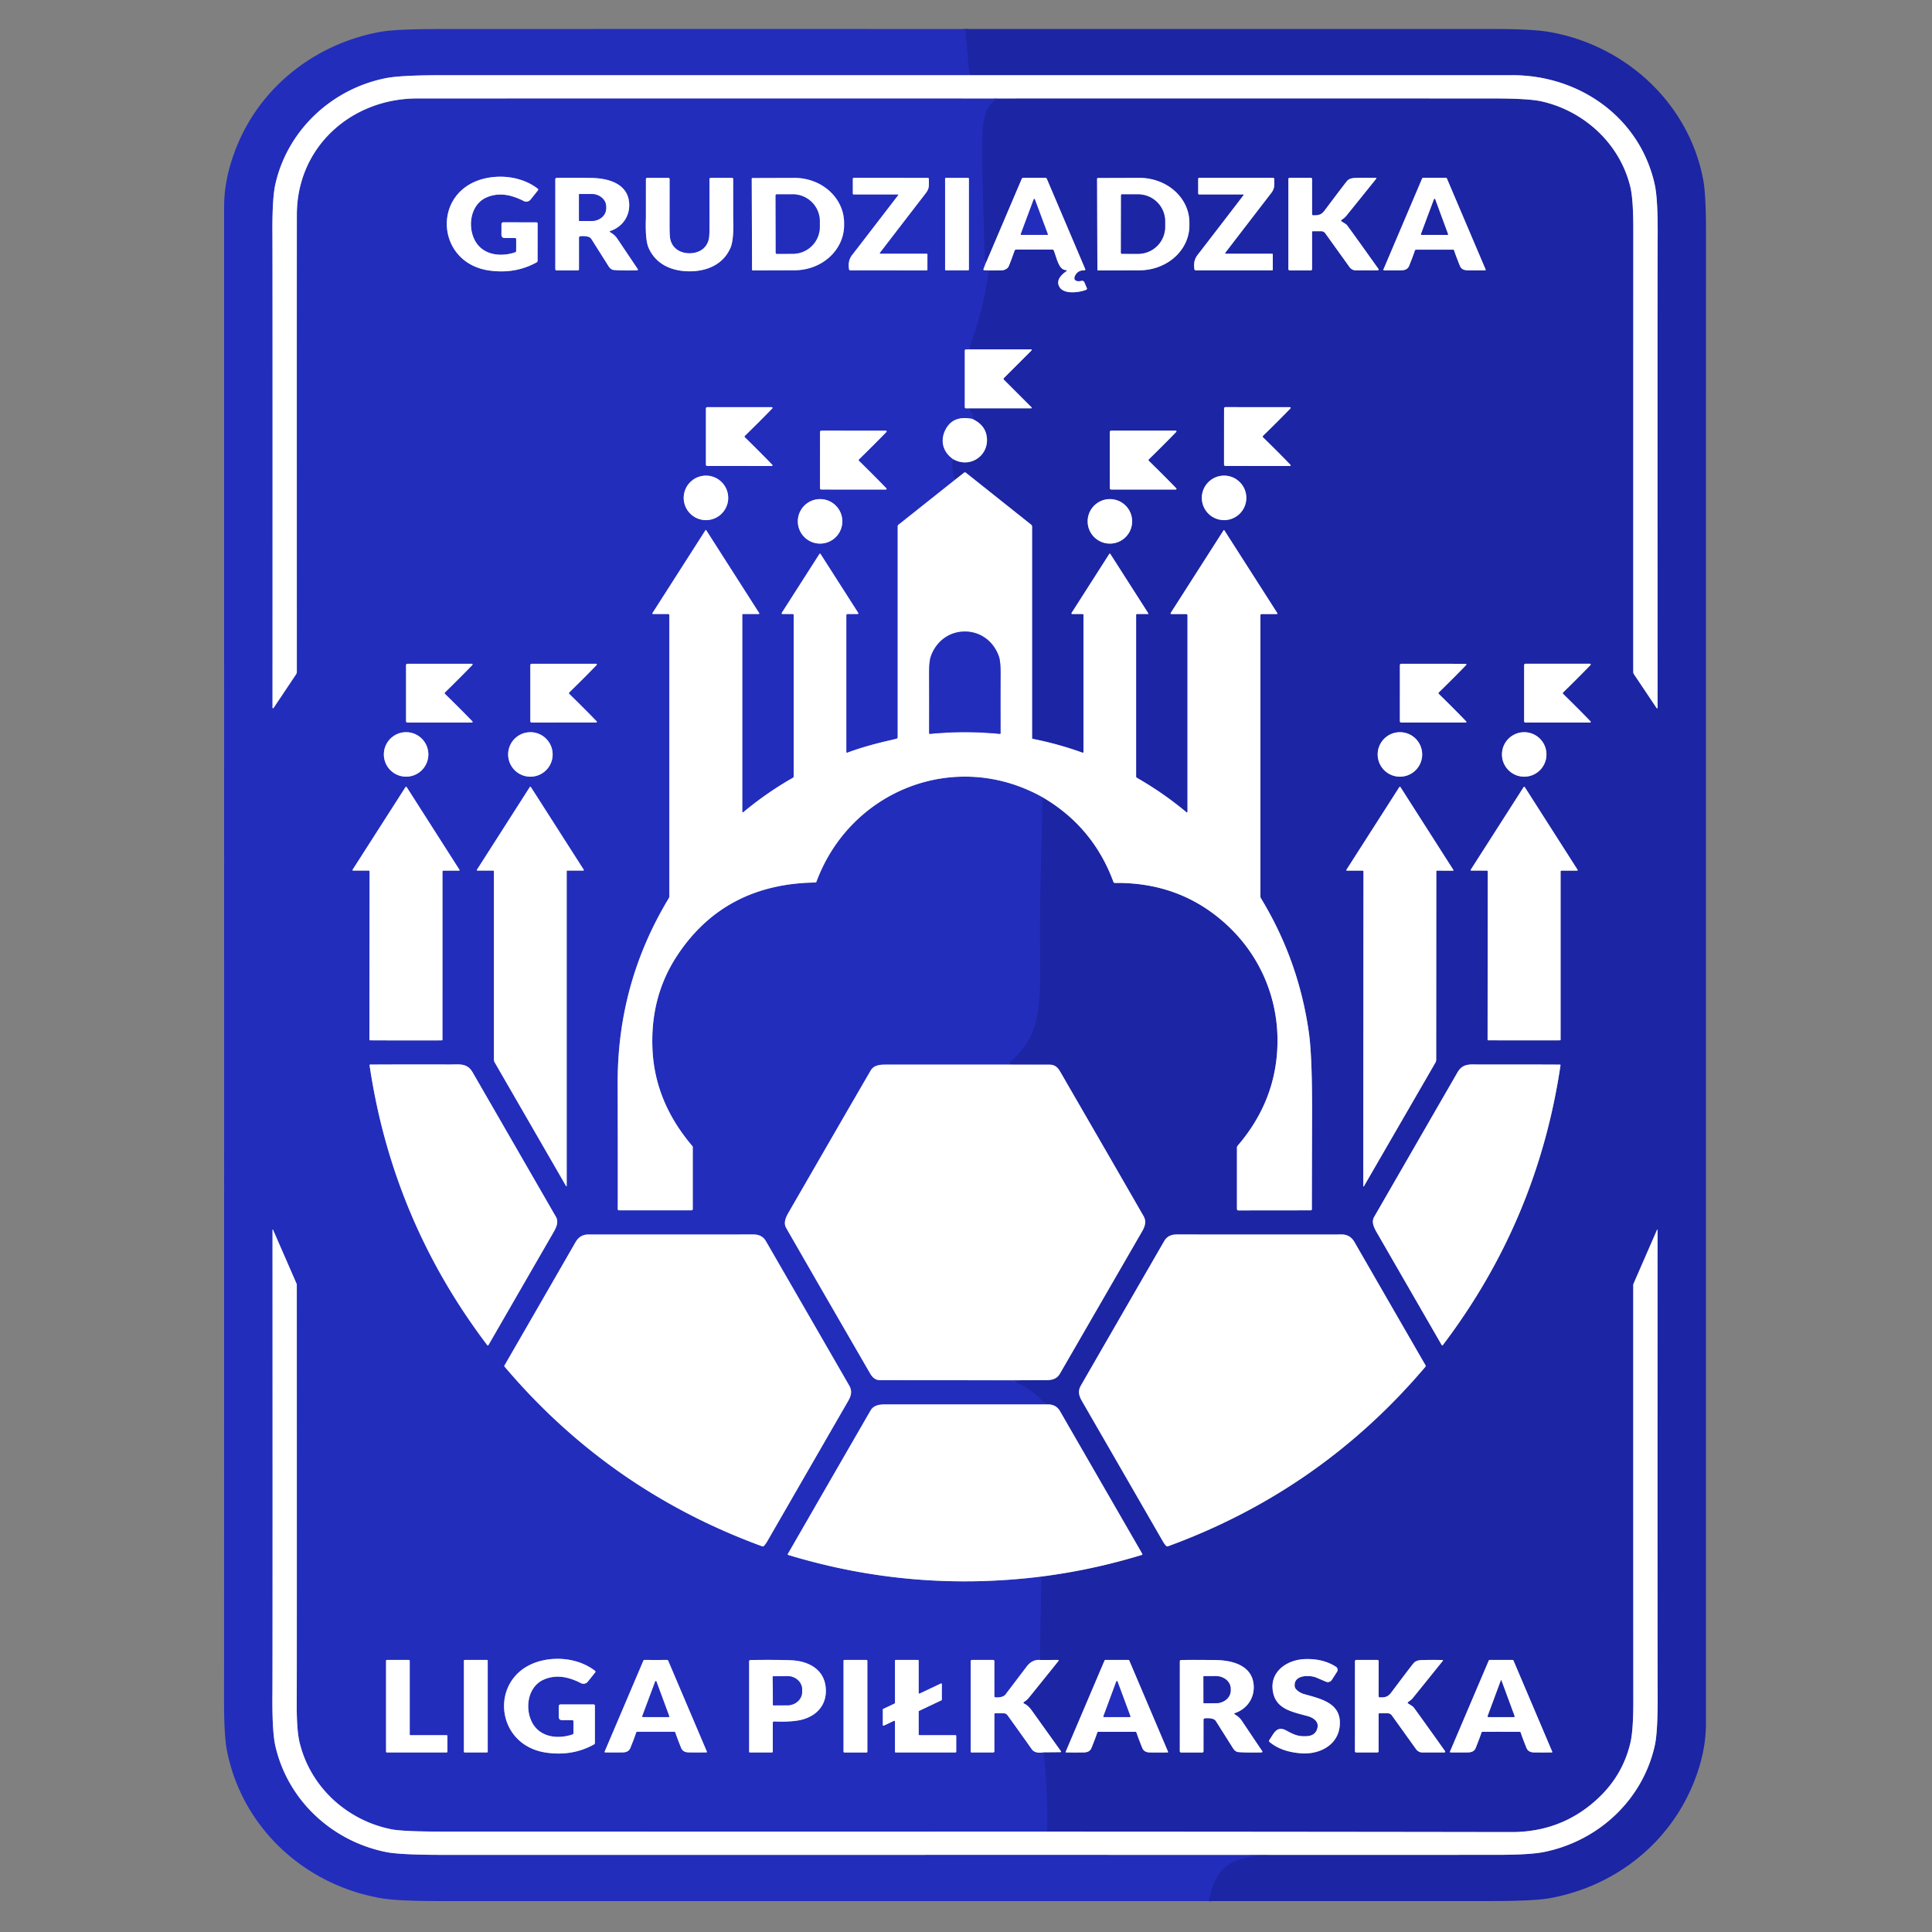 <?xml version="1.0" encoding="UTF-8" standalone="no"?>
<!DOCTYPE svg PUBLIC "-//W3C//DTD SVG 1.1//EN" "http://www.w3.org/Graphics/SVG/1.1/DTD/svg11.dtd">
<svg xmlns="http://www.w3.org/2000/svg" version="1.1" viewBox="0.00 0.00 1000.00 1000.00">
<rect x="0.00" y="0.00" width="1000.00" height="1000.00" fill="#808080" stroke="none"/>
<clipPath id="clipping-path-0">
<path d="
  M 0.00 0.00
  L 1000.00 0.00
  L 1000.00 1000.00
  L 0.00 1000.00
  L 0.00 0.00
  Z"/>
</clipPath>
<g stroke-width="2.00" fill="none" stroke-linecap="butt" clip-path="url(#clipping-path-0)">
<path stroke="#1f29b0" vector-effect="non-scaling-stroke" d="
  M 499.71 15.01
  L 501.80 38.93"
/>
<path stroke="#9196de" vector-effect="non-scaling-stroke" d="
  M 501.80 38.93
  Q 365.26 38.93 228.75 38.93
  Q 207.48 38.93 199.86 40.43
  C 171.77 45.93 148.69 67.46 142.48 95.58
  Q 140.88 102.82 141.01 121.03
  Q 141.12 137.37 141.06 366.31
  A 0.28 0.28 0.0 0 0 141.57 366.47
  L 153.27 348.98
  A 2.21 2.16 62.4 0 0 153.64 347.76
  Q 153.60 151.42 153.65 111.04
  C 153.70 76.06 181.82 50.96 216.00 50.96
  Q 365.93 50.92 516.02 50.95"
/>
<path stroke="#1f29b0" vector-effect="non-scaling-stroke" d="
  M 516.02 50.95
  Q 514.67 52.14 513.44 53.33
  C 509.98 56.68 508.88 62.85 508.68 67.65
  Q 508.28 77.47 508.45 85.23
  Q 509.05 111.19 509.82 137.26"
/>
<path stroke="#9196de" vector-effect="non-scaling-stroke" d="
  M 509.82 137.26
  L 509.05 139.28
  A 0.42 0.42 0.0 0 0 509.42 139.85
  L 511.87 139.99"
/>
<path stroke="#1f29b0" vector-effect="non-scaling-stroke" d="
  M 511.87 139.99
  Q 508.97 161.08 501.44 180.85"
/>
<path stroke="#9196de" vector-effect="non-scaling-stroke" d="
  M 501.44 180.85
  L 499.93 180.89
  A 0.58 0.57 -1.0 0 0 499.37 181.46
  L 499.37 210.75
  A 0.59 0.58 10.0 0 0 499.76 211.30
  Q 500.03 211.40 500.42 211.34"
/>
<path stroke="#1f29b0" vector-effect="non-scaling-stroke" d="
  M 500.42 211.34
  C 502.32 212.46 504.62 214.52 503.28 216.83"
/>
<path stroke="#9196de" vector-effect="non-scaling-stroke" d="
  M 503.28 216.83
  Q 493.73 214.89 489.76 221.71
  C 486.46 227.38 487.69 233.56 493.01 237.43"
/>
<path stroke="#1f29b0" vector-effect="non-scaling-stroke" d="
  M 493.01 237.43
  Q 492.76 243.02 494.01 248.59"
/>
<path stroke="#9196de" vector-effect="non-scaling-stroke" d="
  M 494.01 248.59
  L 465.02 271.63
  A 1.00 0.98 -19.8 0 0 464.65 272.40
  L 464.65 381.64
  A 0.71 0.71 0.0 0 1 464.12 382.33
  Q 462.42 382.78 460.03 383.33
  Q 447.66 386.17 438.53 389.60
  A 0.36 0.35 -10.3 0 1 438.05 389.27
  L 438.05 318.48
  A 0.67 0.66 90.0 0 1 438.71 317.81
  L 443.90 317.81
  A 0.38 0.37 -16.0 0 0 444.22 317.24
  L 424.69 286.70
  A 0.32 0.31 44.7 0 0 424.16 286.70
  L 404.65 317.20
  A 0.40 0.40 0.0 0 0 404.99 317.81
  L 410.30 317.81
  A 0.50 0.50 0.0 0 1 410.80 318.31
  L 410.80 401.92
  A 0.76 0.74 -15.4 0 1 410.42 402.57
  Q 396.74 410.37 384.72 420.41
  A 0.32 0.32 0.0 0 1 384.20 420.17
  L 384.20 318.15
  A 0.33 0.33 0.0 0 1 384.53 317.82
  L 392.72 317.82
  A 0.30 0.30 0.0 0 0 392.97 317.36
  L 365.56 274.47
  A 0.26 0.25 44.6 0 0 365.13 274.47
  L 337.71 317.34
  A 0.31 0.30 -73.8 0 0 337.96 317.81
  L 345.84 317.81
  A 0.61 0.61 0.0 0 1 346.45 318.42
  L 346.45 463.92
  A 1.93 1.92 60.8 0 1 346.17 464.92
  Q 319.61 508.85 319.71 560.49
  Q 319.83 619.50 319.74 625.79
  A 0.66 0.65 -89.6 0 0 320.39 626.46
  L 357.89 626.46
  A 0.69 0.68 -90.0 0 0 358.57 625.77
  L 358.57 593.82
  A 1.03 0.99 -66.3 0 0 358.33 593.16
  Q 338.99 570.44 337.73 543.24
  Q 336.46 515.85 350.56 494.52
  Q 375.06 457.45 422.00 456.79
  A 0.61 0.61 0.0 0 0 422.57 456.40
  C 440.28 408.71 494.80 387.52 539.63 412.65"
/>
<path stroke="#1f29b0" vector-effect="non-scaling-stroke" d="
  M 539.63 412.65
  C 539.18 437.83 538.17 463.04 538.32 488.19
  C 538.41 505.50 538.86 512.02 537.19 524.02
  C 535.53 535.88 530.28 543.47 521.48 551.05"
/>
<path stroke="#9196de" vector-effect="non-scaling-stroke" d="
  M 521.48 551.05
  Q 489.86 551.05 458.10 551.05
  C 455.05 551.05 452.23 551.46 450.71 554.02
  Q 447.41 559.60 408.04 627.81
  C 406.64 630.24 405.48 633.05 406.87 635.48
  Q 417.81 654.65 450.44 711.01
  Q 452.39 714.38 455.50 714.38
  Q 489.58 714.37 523.46 714.43"
/>
<path stroke="#1f29b0" vector-effect="non-scaling-stroke" d="
  M 523.46 714.43
  Q 534.11 718.38 541.21 726.94"
/>
<path stroke="#9196de" vector-effect="non-scaling-stroke" d="
  M 541.21 726.94
  Q 499.62 726.90 457.84 726.94
  C 454.78 726.94 452.07 727.53 450.59 730.10
  Q 434.05 758.73 407.77 804.36
  A 0.32 0.32 0.0 0 0 407.96 804.83
  Q 472.13 824.33 538.99 816.02"
/>
<path stroke="#1f29b0" vector-effect="non-scaling-stroke" d="
  M 538.99 816.02
  L 538.28 859.20"
/>
<path stroke="#9196de" vector-effect="non-scaling-stroke" d="
  M 538.28 859.20
  Q 534.26 858.85 531.39 862.63
  Q 526.50 869.07 520.41 877.10
  A 2.60 2.36 0.8 0 1 519.66 877.76
  Q 517.86 878.78 515.22 878.54
  A 0.59 0.59 0.0 0 1 514.68 877.95
  L 514.68 859.79
  A 0.62 0.62 0.0 0 0 514.06 859.17
  L 503.09 859.17
  A 0.67 0.66 90.0 0 0 502.43 859.84
  L 502.43 906.65
  A 0.42 0.42 0.0 0 0 502.85 907.07
  L 514.10 907.07
  A 0.58 0.58 0.0 0 0 514.68 906.49
  L 514.68 887.21
  A 0.41 0.41 0.0 0 1 515.09 886.80
  L 519.53 886.80
  A 2.40 2.39 71.9 0 1 521.47 887.79
  Q 526.12 894.21 534.08 905.43
  Q 535.72 907.74 540.24 907.00"
/>
<path stroke="#1f29b0" vector-effect="non-scaling-stroke" d="
  M 540.24 907.00
  Q 542.50 927.48 542.00 948.06"
/>
<path stroke="#9196de" vector-effect="non-scaling-stroke" d="
  M 542.00 948.06
  Q 386.48 948.09 230.87 948.05
  Q 208.65 948.04 202.74 946.87
  C 179.58 942.30 160.63 924.99 155.05 901.85
  Q 153.46 895.24 153.59 880.53
  Q 153.67 871.73 153.62 664.96
  A 1.13 1.11 -57.0 0 0 153.53 664.52
  L 141.31 636.51
  A 0.13 0.13 0.0 0 0 141.06 636.57
  Q 141.13 864.59 141.01 876.79
  Q 140.82 896.14 142.51 903.60
  C 148.95 932.03 172.14 953.18 200.15 958.67
  Q 207.31 960.08 229.99 960.08
  Q 443.35 960.06 656.71 960.07"
/>
<path stroke="#1f29b0" vector-effect="non-scaling-stroke" d="
  M 656.71 960.07
  Q 648.93 960.37 641.48 962.60
  C 631.22 965.66 627.78 974.16 625.72 983.99"
/>
<path stroke="#8e92d1" vector-effect="non-scaling-stroke" d="
  M 656.71 960.07
  Q 715.89 960.09 775.07 960.06
  Q 792.04 960.05 799.29 958.57
  C 827.54 952.81 850.36 931.48 856.56 903.28
  Q 858.11 896.19 858.00 876.13
  Q 857.88 854.31 857.95 636.58
  A 0.14 0.13 -33.7 0 0 857.69 636.53
  L 845.47 664.54
  A 1.18 1.08 59.4 0 0 845.37 665.01
  Q 845.35 783.42 845.41 880.40
  Q 845.42 895.56 843.91 901.99
  Q 839.97 918.85 827.11 930.86
  Q 808.41 948.32 782.25 948.28
  Q 662.17 948.10 542.00 948.06"
/>
<path stroke="#8e92d1" vector-effect="non-scaling-stroke" d="
  M 540.24 907.00
  L 548.90 906.93
  A 0.31 0.31 0.0 0 0 549.15 906.44
  Q 542.94 897.79 534.09 885.39
  Q 532.15 882.67 529.98 881.73
  A 0.41 0.41 0.0 0 1 529.81 881.11
  Q 529.82 881.10 531.32 879.99
  Q 531.84 879.60 532.93 878.26
  Q 540.63 868.74 547.89 859.68
  A 0.31 0.31 0.0 0 0 547.65 859.18
  L 538.28 859.20"
/>
<path stroke="#8e92d1" vector-effect="non-scaling-stroke" d="
  M 538.99 816.02
  Q 565.43 812.65 591.02 804.82
  A 0.38 0.38 0.0 0 0 591.24 804.27
  Q 569.98 767.41 548.63 730.37
  Q 546.40 726.51 541.21 726.94"
/>
<path stroke="#8e92d1" vector-effect="non-scaling-stroke" d="
  M 523.46 714.43
  Q 532.52 714.39 541.41 714.37
  C 544.59 714.37 547.05 713.72 548.59 711.04
  Q 582.86 651.72 591.13 637.40
  C 592.70 634.69 593.46 632.16 591.94 629.53
  Q 579.65 608.09 548.60 554.43
  Q 546.68 551.10 543.49 551.08
  Q 532.56 551.04 521.48 551.05"
/>
<path stroke="#8e92d1" vector-effect="non-scaling-stroke" d="
  M 539.63 412.65
  Q 565.84 428.00 576.33 456.54
  A 0.71 0.71 0.0 0 0 577.01 457.01
  Q 612.08 456.57 636.45 480.09
  C 652.47 495.56 661.38 516.71 661.23 539.11
  Q 661.04 569.22 640.58 593.05
  A 1.39 1.38 65.7 0 0 640.24 593.96
  L 640.24 625.77
  A 0.73 0.73 0.0 0 0 640.98 626.50
  L 678.44 626.46
  A 0.59 0.59 0.0 0 0 679.03 625.82
  Q 678.99 625.14 679.13 577.74
  Q 679.23 547.17 677.52 534.83
  Q 672.31 497.25 652.66 464.93
  A 1.84 1.79 -61.3 0 1 652.40 463.99
  L 652.40 318.41
  A 0.58 0.58 0.0 0 1 652.98 317.83
  L 660.90 317.83
  A 0.30 0.30 0.0 0 0 661.15 317.37
  L 633.74 274.51
  A 0.26 0.26 0.0 0 0 633.30 274.51
  L 605.98 317.23
  A 0.40 0.39 -73.6 0 0 606.31 317.84
  L 614.01 317.84
  A 0.64 0.64 0.0 0 1 614.65 318.48
  L 614.65 420.22
  A 0.31 0.30 19.9 0 1 614.15 420.45
  Q 602.08 410.37 588.42 402.58
  A 0.73 0.72 15.0 0 1 588.05 401.95
  L 588.05 318.24
  A 0.42 0.42 0.0 0 1 588.47 317.82
  L 594.16 317.82
  A 0.24 0.23 -16.2 0 0 594.36 317.46
  L 574.70 286.71
  A 0.32 0.31 -44.7 0 0 574.17 286.71
  L 554.66 317.22
  A 0.39 0.38 -73.6 0 0 554.98 317.82
  L 560.33 317.82
  A 0.48 0.47 -90.0 0 1 560.80 318.30
  L 560.80 389.26
  A 0.35 0.34 -80.1 0 1 560.34 389.59
  Q 547.66 385.02 534.60 382.45
  A 0.50 0.49 5.8 0 1 534.20 381.97
  L 534.20 272.54
  A 1.23 1.23 0.0 0 0 533.74 271.58
  L 499.89 244.65
  A 0.69 0.69 0.0 0 0 499.04 244.64
  L 494.01 248.59"
/>
<path stroke="#8e92d1" vector-effect="non-scaling-stroke" d="
  M 493.01 237.43
  C 501.26 242.66 511.65 236.55 510.82 226.70
  Q 510.26 220.04 503.28 216.83"
/>
<path stroke="#8e92d1" vector-effect="non-scaling-stroke" d="
  M 500.42 211.34
  L 533.74 211.34
  A 0.29 0.29 0.0 0 0 533.94 210.85
  L 519.58 196.49
  A 0.54 0.54 0.0 0 1 519.58 195.72
  L 533.93 181.37
  A 0.30 0.30 0.0 0 0 533.72 180.86
  L 501.44 180.85"
/>
<path stroke="#8e92d1" vector-effect="non-scaling-stroke" d="
  M 511.87 139.99
  L 518.86 139.91
  A 2.20 1.87 31.2 0 0 519.36 139.83
  Q 521.43 139.24 522.03 137.97
  Q 522.91 136.08 525.13 129.77
  A 0.88 0.87 9.3 0 1 525.96 129.18
  L 544.71 129.18
  A 0.82 0.81 79.5 0 1 545.47 129.71
  C 547.17 134.20 548.09 139.80 551.89 139.81
  A 0.28 0.27 27.3 0 1 552.05 140.31
  C 549.06 142.40 546.38 145.30 548.44 148.63
  C 550.83 152.50 558.60 151.41 562.20 150.00
  A 0.65 0.65 0.0 0 0 562.56 149.15
  L 561.28 146.14
  A 1.33 1.33 0.0 0 0 559.73 145.38
  C 557.18 146.03 554.98 145.01 556.72 142.20
  Q 558.21 139.79 561.27 139.94
  A 0.46 0.46 0.0 0 0 561.72 139.31
  L 541.85 92.59
  A 0.88 0.88 0.0 0 0 541.04 92.06
  L 529.59 92.06
  A 0.79 0.79 0.0 0 0 528.86 92.55
  L 509.82 137.26"
/>
<path stroke="#8e92d1" vector-effect="non-scaling-stroke" d="
  M 516.02 50.95
  Q 644.42 50.91 772.96 50.96
  Q 791.28 50.96 797.96 52.48
  C 820.10 57.49 838.61 74.54 843.91 96.96
  Q 845.40 103.29 845.40 118.67
  Q 845.36 248.26 845.37 347.76
  A 2.24 2.23 28.4 0 0 845.74 348.99
  L 857.46 366.49
  A 0.27 0.27 0.0 0 0 857.96 366.34
  Q 857.86 138.66 858.00 123.11
  Q 858.17 103.12 856.49 95.52
  C 848.83 60.84 817.60 38.91 782.75 38.92
  Q 642.27 38.93 501.80 38.93"
/>
<path stroke="#9196de" vector-effect="non-scaling-stroke" d="
  M 259.56 115.99
  L 259.55 121.64
  A 1.56 1.56 0.0 0 0 261.11 123.20
  L 266.59 123.20
  A 0.59 0.59 0.0 0 1 267.18 123.79
  L 267.17 129.90
  A 0.74 0.74 0.0 0 1 266.67 130.60
  C 258.97 133.18 249.77 132.07 245.72 124.29
  C 241.90 116.93 243.56 105.70 251.97 102.13
  Q 258.23 99.46 265.56 101.76
  Q 268.37 102.64 271.03 104.03
  A 2.90 2.90 0.0 0 0 274.64 103.28
  L 278.46 98.48
  A 0.56 0.56 0.0 0 0 278.36 97.69
  C 270.84 91.84 260.31 90.31 251.36 92.28
  C 223.33 98.43 225.30 135.95 253.06 139.99
  Q 266.58 141.96 277.73 135.81
  A 1.01 1.00 -14.7 0 0 278.25 134.93
  L 278.27 115.70
  A 0.61 0.61 0.0 0 0 277.66 115.09
  L 260.49 115.07
  A 0.93 0.92 0.1 0 0 259.56 115.99"
/>
<path stroke="#9196de" vector-effect="non-scaling-stroke" d="
  M 330.09 139.26
  Q 327.35 135.21 319.54 123.57
  C 318.55 122.10 317.46 121.14 315.77 120.16
  A 0.32 0.32 0.0 0 1 315.83 119.58
  C 322.09 117.54 326.18 111.82 325.64 105.00
  C 324.84 94.94 314.75 92.23 306.01 92.11
  Q 294.26 91.96 288.07 92.10
  A 0.66 0.65 -0.9 0 0 287.43 92.75
  L 287.43 139.30
  A 0.66 0.65 0.0 0 0 288.09 139.95
  L 299.10 139.95
  A 0.58 0.58 0.0 0 0 299.68 139.37
  L 299.68 122.98
  A 0.72 0.71 -2.6 0 1 300.33 122.27
  Q 302.92 122.02 304.70 122.63
  A 2.74 2.70 -5.9 0 1 306.15 123.79
  Q 306.51 124.37 314.98 137.78
  Q 316.14 139.62 317.80 139.75
  Q 322.00 140.08 329.75 139.91
  A 0.42 0.42 0.0 0 0 330.09 139.26"
/>
<path stroke="#9196de" vector-effect="non-scaling-stroke" d="
  M 356.90 140.43
  C 366.04 140.43 374.36 136.84 378.09 128.27
  Q 379.90 124.13 379.49 113.02
  Q 379.49 113.00 379.48 92.68
  A 0.61 0.61 0.0 0 0 378.87 92.07
  L 367.85 92.07
  A 0.62 0.62 0.0 0 0 367.23 92.68
  Q 367.23 93.60 367.25 116.34
  Q 367.26 121.95 366.92 123.59
  C 365.92 128.46 361.88 131.09 356.90 131.09
  C 351.92 131.09 347.88 128.46 346.89 123.59
  Q 346.55 121.95 346.56 116.34
  Q 346.58 93.60 346.58 92.68
  A 0.62 0.62 0.0 0 0 345.96 92.07
  L 334.94 92.07
  A 0.61 0.61 0.0 0 0 334.33 92.68
  Q 334.32 113.00 334.32 113.02
  Q 333.91 124.13 335.71 128.27
  C 339.45 136.84 347.77 140.43 356.90 140.43"
/>
<path stroke="#9196de" vector-effect="non-scaling-stroke" d="
  M 389.10 92.51
  L 389.26 139.61
  A 0.35 0.35 0.0 0 0 389.61 139.96
  L 411.33 139.89
  A 25.65 23.34 -0.2 0 0 436.90 116.46
  L 436.90 115.34
  A 25.65 23.34 -0.2 0 0 411.17 92.09
  L 389.45 92.16
  A 0.35 0.35 0.0 0 0 389.10 92.51"
/>
<path stroke="#9196de" vector-effect="non-scaling-stroke" d="
  M 479.67 131.33
  L 455.64 131.32
  A 0.28 0.28 0.0 0 1 455.41 130.87
  Q 475.62 104.58 478.93 100.32
  C 481.11 97.50 480.77 96.52 480.79 92.67
  A 0.59 0.59 0.0 0 0 480.20 92.07
  L 441.87 92.06
  A 0.45 0.44 -90.0 0 0 441.43 92.51
  L 441.42 100.18
  A 0.45 0.44 -90.0 0 0 441.86 100.63
  L 464.68 100.64
  A 0.26 0.26 0.0 0 1 464.89 101.05
  Q 442.20 130.58 441.44 131.50
  C 439.22 134.20 439.11 136.51 439.45 139.33
  A 0.68 0.67 -3.3 0 0 440.12 139.92
  L 479.66 139.94
  A 0.36 0.36 0.0 0 0 480.02 139.58
  L 480.03 131.69
  A 0.36 0.36 0.0 0 0 479.67 131.33"
/>
<path stroke="#9196de" vector-effect="non-scaling-stroke" d="
  M 501.50 92.44
  A 0.37 0.37 0.0 0 0 501.13 92.07
  L 489.55 92.07
  A 0.37 0.37 0.0 0 0 489.18 92.44
  L 489.18 139.56
  A 0.37 0.37 0.0 0 0 489.55 139.93
  L 501.13 139.93
  A 0.37 0.37 0.0 0 0 501.50 139.56
  L 501.50 92.44"
/>
<path stroke="#9196de" vector-effect="non-scaling-stroke" d="
  M 365.38 225.96
  Q 365.37 239.40 365.38 240.49
  A 0.70 0.69 0.0 0 0 366.07 241.18
  L 399.46 241.19
  A 0.37 0.36 -21.8 0 0 399.73 240.57
  Q 393.78 234.38 385.60 226.40
  Q 385.38 226.18 385.38 225.96
  Q 385.38 225.75 385.60 225.54
  Q 393.78 217.56 399.74 211.38
  A 0.37 0.36 21.8 0 0 399.47 210.76
  L 366.09 210.74
  A 0.70 0.69 0.0 0 0 365.39 211.43
  Q 365.38 212.52 365.38 225.96"
/>
<path stroke="#9196de" vector-effect="non-scaling-stroke" d="
  M 424.43 238.14
  Q 424.42 251.58 424.42 252.68
  A 0.70 0.69 0.0 0 0 425.12 253.37
  L 458.52 253.39
  A 0.37 0.37 0.0 0 0 458.79 252.77
  Q 452.84 246.58 444.66 238.58
  Q 444.44 238.37 444.44 238.14
  Q 444.45 237.94 444.66 237.73
  Q 452.85 229.74 458.82 223.56
  A 0.37 0.37 0.0 0 0 458.55 222.94
  L 425.14 222.91
  A 0.70 0.69 0.1 0 0 424.44 223.60
  Q 424.44 224.70 424.43 238.14"
/>
<path stroke="#9196de" vector-effect="non-scaling-stroke" d="
  M 376.92 257.70
  A 11.52 11.52 0.0 0 0 365.40 246.18
  A 11.52 11.52 0.0 0 0 353.88 257.70
  A 11.52 11.52 0.0 0 0 365.40 269.22
  A 11.52 11.52 0.0 0 0 376.92 257.70"
/>
<path stroke="#9196de" vector-effect="non-scaling-stroke" d="
  M 435.99 269.85
  A 11.52 11.52 0.0 0 0 424.47 258.33
  A 11.52 11.52 0.0 0 0 412.95 269.85
  A 11.52 11.52 0.0 0 0 424.47 281.37
  A 11.52 11.52 0.0 0 0 435.99 269.85"
/>
<path stroke="#9196de" vector-effect="non-scaling-stroke" d="
  M 210.17 358.78
  Q 210.17 372.21 210.17 373.30
  A 0.70 0.69 -0.0 0 0 210.87 373.99
  L 244.23 373.99
  A 0.37 0.36 -21.8 0 0 244.50 373.37
  Q 238.54 367.18 230.37 359.21
  Q 230.15 359.00 230.15 358.77
  Q 230.15 358.56 230.37 358.35
  Q 238.54 350.37 244.49 344.19
  A 0.37 0.36 21.8 0 0 244.23 343.57
  L 210.87 343.57
  A 0.70 0.69 0.0 0 0 210.17 344.26
  Q 210.17 345.35 210.17 358.78"
/>
<path stroke="#9196de" vector-effect="non-scaling-stroke" d="
  M 274.50 358.78
  Q 274.50 372.21 274.50 373.30
  A 0.70 0.69 -0.0 0 0 275.20 373.99
  L 308.56 373.98
  A 0.37 0.36 -21.8 0 0 308.83 373.36
  Q 302.88 367.18 294.70 359.20
  Q 294.49 358.99 294.49 358.77
  Q 294.49 358.56 294.70 358.35
  Q 302.88 350.37 308.83 344.19
  A 0.37 0.36 21.8 0 0 308.56 343.57
  L 275.20 343.57
  A 0.70 0.69 0.0 0 0 274.50 344.26
  Q 274.50 345.35 274.50 358.78"
/>
<path stroke="#9196de" vector-effect="non-scaling-stroke" d="
  M 221.72 390.49
  A 11.52 11.52 0.0 0 0 210.20 378.97
  A 11.52 11.52 0.0 0 0 198.68 390.49
  A 11.52 11.52 0.0 0 0 210.20 402.01
  A 11.52 11.52 0.0 0 0 221.72 390.49"
/>
<path stroke="#9196de" vector-effect="non-scaling-stroke" d="
  M 286.05 390.50
  A 11.52 11.52 0.0 0 0 274.53 378.98
  A 11.52 11.52 0.0 0 0 263.01 390.50
  A 11.52 11.52 0.0 0 0 274.53 402.02
  A 11.52 11.52 0.0 0 0 286.05 390.50"
/>
<path stroke="#9196de" vector-effect="non-scaling-stroke" d="
  M 210.10 538.51
  Q 226.60 538.52 228.71 538.48
  A 0.31 0.30 89.3 0 0 229.01 538.17
  L 229.02 451.05
  A 0.41 0.40 0.0 0 1 229.43 450.65
  L 237.58 450.65
  A 0.29 0.29 0.0 0 0 237.82 450.21
  L 210.48 407.38
  A 0.32 0.20 0.7 0 0 210.31 407.27
  Q 210.26 407.25 210.20 407.25
  Q 210.12 407.25 210.07 407.27
  A 0.32 0.20 -0.7 0 0 209.90 407.38
  L 182.50 450.17
  A 0.29 0.29 0.0 0 0 182.74 450.61
  L 190.89 450.62
  A 0.41 0.40 0.1 0 1 191.30 451.02
  L 191.20 538.15
  A 0.31 0.30 -89.3 0 0 191.50 538.45
  Q 193.60 538.50 210.10 538.51"
/>
<path stroke="#9196de" vector-effect="non-scaling-stroke" d="
  M 293.01 613.91
  A 0.17 0.16 30.3 0 0 293.32 613.83
  L 293.32 450.94
  A 0.32 0.32 0.0 0 1 293.64 450.62
  L 301.89 450.62
  A 0.29 0.29 0.0 0 0 302.14 450.17
  L 274.79 407.39
  A 0.34 0.34 0.0 0 0 274.22 407.39
  L 246.83 450.22
  A 0.25 0.25 0.0 0 0 247.04 450.61
  L 255.30 450.61
  A 0.35 0.34 0.0 0 1 255.65 450.95
  L 255.65 548.47
  A 2.77 2.70 30.6 0 0 256.02 549.84
  L 293.01 613.91"
/>
<path stroke="#9196de" vector-effect="non-scaling-stroke" d="
  M 191.60 551.02
  A 0.31 0.31 0.0 0 0 191.29 551.38
  Q 203.17 631.60 252.23 696.27
  A 0.35 0.35 0.0 0 0 252.81 696.23
  Q 269.44 667.38 286.59 637.65
  C 288.05 635.13 289.19 632.34 287.80 629.93
  Q 253.59 570.56 244.61 555.02
  C 241.77 550.11 237.77 551.00 232.90 550.98
  Q 210.61 550.92 191.60 551.02"
/>
<path stroke="#9196de" vector-effect="non-scaling-stroke" d="
  M 261.19 707.40
  Q 315.47 771.48 394.53 800.37
  A 0.80 0.80 0.0 0 0 395.36 800.19
  Q 396.24 799.32 397.18 797.69
  Q 423.79 751.51 439.03 725.11
  C 440.63 722.32 441.12 719.90 439.58 717.22
  Q 419.82 682.92 396.39 642.36
  Q 394.42 638.96 390.01 638.97
  Q 312.97 639.01 304.50 638.98
  Q 300.20 638.96 297.92 642.92
  Q 275.34 682.14 261.13 706.74
  A 0.58 0.58 0.0 0 0 261.19 707.40"
/>
<path stroke="#9196de" vector-effect="non-scaling-stroke" d="
  M 289.20 883.14
  L 289.20 888.79
  A 1.56 1.56 0.0 0 0 290.76 890.35
  L 296.24 890.35
  A 0.59 0.59 0.0 0 1 296.83 890.94
  L 296.83 897.05
  A 0.74 0.74 0.0 0 1 296.33 897.75
  C 288.63 900.34 279.43 899.24 275.37 891.46
  C 271.54 884.10 273.19 872.87 281.60 869.29
  Q 287.86 866.61 295.19 868.90
  Q 298.00 869.78 300.66 871.17
  A 2.90 2.90 0.0 0 0 304.27 870.41
  L 308.09 865.61
  A 0.56 0.56 0.0 0 0 307.99 864.82
  C 300.46 858.97 289.93 857.45 280.98 859.43
  C 252.94 865.61 254.95 903.14 282.73 907.16
  Q 296.25 909.11 307.40 902.95
  A 1.01 1.00 -14.7 0 0 307.92 902.07
  L 307.92 882.83
  A 0.61 0.61 0.0 0 0 307.31 882.22
  L 290.13 882.22
  A 0.93 0.92 0.0 0 0 289.20 883.14"
/>
<path stroke="#9196de" vector-effect="non-scaling-stroke" d="
  M 199.82 906.66
  A 0.41 0.41 0.0 0 0 200.23 907.07
  L 231.16 907.07
  A 0.41 0.41 0.0 0 0 231.57 906.66
  L 231.57 898.53
  A 0.41 0.41 0.0 0 0 231.16 898.12
  L 212.48 898.12
  A 0.41 0.41 0.0 0 1 212.07 897.71
  L 212.07 859.59
  A 0.41 0.41 0.0 0 0 211.66 859.18
  L 200.23 859.18
  A 0.41 0.41 0.0 0 0 199.82 859.59
  L 199.82 906.66"
/>
<path stroke="#9196de" vector-effect="non-scaling-stroke" d="
  M 252.44 859.54
  A 0.36 0.36 0.0 0 0 252.08 859.18
  L 240.48 859.18
  A 0.36 0.36 0.0 0 0 240.12 859.54
  L 240.12 906.72
  A 0.36 0.36 0.0 0 0 240.48 907.08
  L 252.08 907.08
  A 0.36 0.36 0.0 0 0 252.44 906.72
  L 252.44 859.54"
/>
<path stroke="#9196de" vector-effect="non-scaling-stroke" d="
  M 339.42 896.35
  Q 348.56 896.35 349.00 896.36
  A 0.62 0.61 80.8 0 1 349.58 896.79
  Q 350.35 899.22 352.56 904.73
  Q 353.47 907.00 356.51 907.04
  Q 360.76 907.09 365.63 907.04
  A 0.27 0.27 0.0 0 0 365.88 906.66
  L 345.84 859.55
  A 0.61 0.61 0.0 0 0 345.27 859.18
  Q 344.02 859.19 339.42 859.19
  Q 334.82 859.19 333.58 859.18
  A 0.61 0.61 0.0 0 0 333.01 859.55
  L 312.96 906.66
  A 0.27 0.27 0.0 0 0 313.21 907.04
  Q 318.08 907.09 322.33 907.04
  Q 325.37 907.00 326.28 904.73
  Q 328.49 899.22 329.26 896.79
  A 0.62 0.61 -80.8 0 1 329.84 896.36
  Q 330.29 896.35 339.42 896.35"
/>
<path stroke="#9196de" vector-effect="non-scaling-stroke" d="
  M 387.76 859.92
  L 387.76 906.69
  A 0.38 0.38 0.0 0 0 388.14 907.07
  L 399.50 907.07
  A 0.50 0.50 0.0 0 0 400.00 906.57
  L 400.00 891.63
  A 0.61 0.61 0.0 0 1 400.64 891.02
  Q 407.34 891.33 412.38 890.63
  C 421.67 889.33 428.45 883.10 427.35 873.13
  C 426.31 863.75 418.09 859.70 409.47 859.35
  Q 401.86 859.04 388.44 859.23
  A 0.69 0.69 0.0 0 0 387.76 859.92"
/>
<path stroke="#9196de" vector-effect="non-scaling-stroke" d="
  M 448.94 859.57
  A 0.39 0.39 0.0 0 0 448.55 859.18
  L 437.01 859.18
  A 0.39 0.39 0.0 0 0 436.62 859.57
  L 436.62 906.69
  A 0.39 0.39 0.0 0 0 437.01 907.08
  L 448.55 907.08
  A 0.39 0.39 0.0 0 0 448.94 906.69
  L 448.94 859.57"
/>
<path stroke="#9196de" vector-effect="non-scaling-stroke" d="
  M 456.95 892.84
  A 0.37 0.37 0.0 0 0 457.48 893.17
  L 462.71 890.69
  A 0.37 0.37 0.0 0 1 463.24 891.02
  L 463.24 906.70
  A 0.37 0.37 0.0 0 0 463.61 907.07
  L 494.57 907.07
  A 0.37 0.37 0.0 0 0 494.94 906.70
  L 494.94 898.49
  A 0.37 0.37 0.0 0 0 494.57 898.12
  L 475.87 898.12
  A 0.37 0.37 0.0 0 1 475.50 897.75
  L 475.50 885.88
  A 0.37 0.37 0.0 0 1 475.71 885.55
  L 487.28 880.07
  A 0.37 0.37 0.0 0 0 487.49 879.74
  L 487.49 871.73
  A 0.37 0.37 0.0 0 0 486.96 871.40
  L 476.03 876.58
  A 0.37 0.37 0.0 0 1 475.50 876.25
  L 475.50 859.55
  A 0.37 0.37 0.0 0 0 475.13 859.18
  L 463.61 859.18
  A 0.37 0.37 0.0 0 0 463.24 859.55
  L 463.24 881.42
  A 0.37 0.37 0.0 0 1 463.03 881.75
  L 457.16 884.53
  A 0.37 0.37 0.0 0 0 456.95 884.86
  L 456.95 892.84"
/>
<path stroke="#8e92d1" vector-effect="non-scaling-stroke" d="
  M 567.85 92.55
  L 568.01 139.57
  A 0.41 0.41 0.0 0 0 568.42 139.98
  L 589.83 139.91
  A 25.88 23.17 -0.2 0 0 615.63 116.65
  L 615.63 115.15
  A 25.88 23.17 -0.2 0 0 589.67 92.07
  L 568.26 92.14
  A 0.41 0.41 0.0 0 0 567.85 92.55"
/>
<path stroke="#8e92d1" vector-effect="non-scaling-stroke" d="
  M 658.44 131.32
  L 634.41 131.32
  A 0.28 0.28 0.0 0 1 634.18 130.87
  Q 654.38 104.57 657.69 100.31
  C 659.87 97.49 659.53 96.51 659.55 92.66
  A 0.59 0.59 0.0 0 0 658.96 92.06
  L 620.62 92.06
  A 0.45 0.44 -90.0 0 0 620.18 92.51
  L 620.18 100.18
  A 0.45 0.44 90.0 0 0 620.62 100.63
  L 643.44 100.63
  A 0.26 0.26 0.0 0 1 643.65 101.04
  Q 620.97 130.58 620.21 131.51
  C 617.99 134.21 617.88 136.52 618.22 139.34
  A 0.68 0.67 -3.3 0 0 618.89 139.93
  L 658.44 139.93
  A 0.36 0.36 0.0 0 0 658.80 139.57
  L 658.80 131.68
  A 0.36 0.36 0.0 0 0 658.44 131.32"
/>
<path stroke="#8e92d1" vector-effect="non-scaling-stroke" d="
  M 713.50 139.23
  Q 699.76 119.94 697.21 116.55
  Q 696.83 116.05 694.33 114.56
  A 0.39 0.39 0.0 0 1 694.28 113.92
  C 695.04 113.31 696.00 112.76 696.70 111.89
  Q 703.40 103.62 712.37 92.44
  A 0.22 0.22 0.0 0 0 712.21 92.08
  Q 707.03 91.94 701.29 92.12
  Q 698.44 92.21 697.19 93.73
  Q 695.40 95.89 685.76 108.77
  C 683.89 111.27 682.56 111.45 679.73 111.45
  A 0.62 0.61 -90.0 0 1 679.12 110.83
  L 679.12 92.66
  A 0.61 0.61 0.0 0 0 678.51 92.05
  L 667.50 92.05
  A 0.64 0.63 -90.0 0 0 666.87 92.69
  L 666.87 139.30
  A 0.64 0.64 0.0 0 0 667.51 139.94
  L 678.51 139.94
  A 0.61 0.61 0.0 0 0 679.12 139.33
  L 679.12 120.08
  A 0.41 0.40 0.0 0 1 679.53 119.68
  L 683.89 119.68
  A 2.54 2.52 72.0 0 1 685.94 120.73
  L 698.53 138.27
  A 3.98 3.95 72.1 0 0 701.75 139.93
  L 713.14 139.93
  A 0.45 0.44 72.4 0 0 713.50 139.23"
/>
<path stroke="#8e92d1" vector-effect="non-scaling-stroke" d="
  M 742.50 129.22
  Q 751.64 129.22 752.08 129.22
  A 0.62 0.61 80.8 0 1 752.66 129.65
  Q 753.43 132.09 755.64 137.60
  Q 756.55 139.87 759.59 139.91
  Q 763.85 139.96 768.72 139.91
  A 0.27 0.27 0.0 0 0 768.97 139.53
  L 748.92 92.41
  A 0.61 0.61 0.0 0 0 748.35 92.03
  Q 747.10 92.04 742.50 92.04
  Q 737.90 92.05 736.65 92.03
  A 0.61 0.61 0.0 0 0 736.08 92.41
  L 716.04 139.53
  A 0.27 0.27 0.0 0 0 716.29 139.91
  Q 721.16 139.96 725.41 139.91
  Q 728.45 139.87 729.36 137.60
  Q 731.57 132.09 732.34 129.66
  A 0.62 0.61 -80.8 0 1 732.92 129.23
  Q 733.37 129.22 742.50 129.22"
/>
<path stroke="#8e92d1" vector-effect="non-scaling-stroke" d="
  M 633.56 225.96
  Q 633.55 239.40 633.56 240.49
  A 0.70 0.69 0.0 0 0 634.26 241.18
  L 667.66 241.20
  A 0.37 0.37 0.0 0 0 667.93 240.59
  Q 661.97 234.39 653.79 226.40
  Q 653.58 226.19 653.58 225.96
  Q 653.58 225.75 653.79 225.54
  Q 661.98 217.56 667.95 211.37
  A 0.37 0.37 0.0 0 0 667.68 210.75
  L 634.28 210.73
  A 0.70 0.69 0.0 0 0 633.58 211.42
  Q 633.57 212.51 633.56 225.96"
/>
<path stroke="#8e92d1" vector-effect="non-scaling-stroke" d="
  M 574.44 238.15
  Q 574.44 251.60 574.45 252.70
  A 0.70 0.69 -0.0 0 0 575.15 253.39
  L 608.57 253.38
  A 0.37 0.37 0.0 0 0 608.84 252.76
  Q 602.87 246.56 594.68 238.57
  Q 594.47 238.36 594.47 238.14
  Q 594.47 237.93 594.68 237.72
  Q 602.87 229.72 608.83 223.53
  A 0.37 0.37 0.0 0 0 608.56 222.91
  L 575.14 222.91
  A 0.70 0.69 -0.0 0 0 574.44 223.61
  Q 574.44 224.70 574.44 238.15"
/>
<path stroke="#8e92d1" vector-effect="non-scaling-stroke" d="
  M 645.10 257.70
  A 11.52 11.52 0.0 0 0 633.58 246.18
  A 11.52 11.52 0.0 0 0 622.06 257.70
  A 11.52 11.52 0.0 0 0 633.58 269.22
  A 11.52 11.52 0.0 0 0 645.10 257.70"
/>
<path stroke="#8e92d1" vector-effect="non-scaling-stroke" d="
  M 586.00 269.85
  A 11.52 11.52 0.0 0 0 574.48 258.33
  A 11.52 11.52 0.0 0 0 562.96 269.85
  A 11.52 11.52 0.0 0 0 574.48 281.37
  A 11.52 11.52 0.0 0 0 586.00 269.85"
/>
<path stroke="#8e92d1" vector-effect="non-scaling-stroke" d="
  M 724.57 358.78
  Q 724.56 372.20 724.56 373.30
  A 0.70 0.69 0.0 0 0 725.26 373.99
  L 758.61 374.00
  A 0.37 0.36 -21.8 0 0 758.88 373.38
  Q 752.93 367.19 744.77 359.21
  Q 744.55 359.00 744.55 358.78
  Q 744.55 358.57 744.77 358.36
  Q 752.94 350.39 758.89 344.21
  A 0.37 0.36 21.8 0 0 758.62 343.59
  L 725.27 343.57
  A 0.70 0.69 0.0 0 0 724.58 344.26
  Q 724.57 345.36 724.57 358.78"
/>
<path stroke="#8e92d1" vector-effect="non-scaling-stroke" d="
  M 788.89 358.78
  Q 788.89 372.23 788.89 373.32
  A 0.70 0.69 -0.0 0 0 789.59 374.01
  L 822.99 374.01
  A 0.37 0.37 0.0 0 0 823.26 373.39
  Q 817.30 367.20 809.12 359.21
  Q 808.90 359.00 808.90 358.77
  Q 808.90 358.57 809.12 358.36
  Q 817.30 350.37 823.26 344.18
  A 0.37 0.37 0.0 0 0 822.99 343.56
  L 789.59 343.55
  A 0.70 0.69 0.0 0 0 788.89 344.24
  Q 788.89 345.34 788.89 358.78"
/>
<path stroke="#8e92d1" vector-effect="non-scaling-stroke" d="
  M 736.12 390.50
  A 11.52 11.52 0.0 0 0 724.60 378.98
  A 11.52 11.52 0.0 0 0 713.08 390.50
  A 11.52 11.52 0.0 0 0 724.60 402.02
  A 11.52 11.52 0.0 0 0 736.12 390.50"
/>
<path stroke="#8e92d1" vector-effect="non-scaling-stroke" d="
  M 800.45 390.50
  A 11.52 11.52 0.0 0 0 788.93 378.98
  A 11.52 11.52 0.0 0 0 777.41 390.50
  A 11.52 11.52 0.0 0 0 788.93 402.02
  A 11.52 11.52 0.0 0 0 800.45 390.50"
/>
<path stroke="#8e92d1" vector-effect="non-scaling-stroke" d="
  M 705.94 614.04
  L 743.00 549.95
  A 2.77 2.70 -30.6 0 0 743.37 548.58
  L 743.43 450.99
  A 0.35 0.34 0.0 0 1 743.78 450.65
  L 752.04 450.66
  A 0.25 0.25 0.0 0 0 752.26 450.27
  L 724.87 407.39
  A 0.34 0.34 0.0 0 0 724.30 407.39
  L 696.91 450.19
  A 0.29 0.29 0.0 0 0 697.16 450.64
  L 705.41 450.64
  A 0.32 0.32 0.0 0 1 705.73 450.96
  L 705.63 613.96
  A 0.17 0.17 0.0 0 0 705.94 614.04"
/>
<path stroke="#8e92d1" vector-effect="non-scaling-stroke" d="
  M 788.86 538.49
  Q 805.36 538.50 807.46 538.46
  A 0.31 0.30 89.3 0 0 807.76 538.15
  L 807.76 451.05
  A 0.41 0.40 -0.0 0 1 808.17 450.65
  L 816.32 450.65
  A 0.29 0.29 0.0 0 0 816.56 450.21
  L 789.22 407.40
  A 0.32 0.20 0.7 0 0 789.04 407.29
  Q 788.99 407.27 788.94 407.27
  Q 788.86 407.27 788.81 407.29
  A 0.32 0.20 -0.7 0 0 788.63 407.40
  L 761.25 450.18
  A 0.29 0.29 0.0 0 0 761.49 450.62
  L 769.64 450.63
  A 0.41 0.40 0.1 0 1 770.05 451.03
  L 769.97 538.13
  A 0.31 0.30 -89.3 0 0 770.26 538.44
  Q 772.37 538.48 788.86 538.49"
/>
<path stroke="#8e92d1" vector-effect="non-scaling-stroke" d="
  M 807.40 551.04
  Q 788.40 550.94 766.12 551.00
  C 761.25 551.02 757.25 550.13 754.41 555.04
  Q 745.44 570.57 711.24 629.91
  C 709.85 632.32 710.99 635.11 712.45 637.63
  Q 729.59 667.35 746.22 696.19
  A 0.35 0.35 0.0 0 0 746.80 696.23
  Q 795.83 631.58 807.71 551.40
  A 0.31 0.31 0.0 0 0 807.40 551.04"
/>
<path stroke="#8e92d1" vector-effect="non-scaling-stroke" d="
  M 737.82 707.39
  A 0.58 0.58 0.0 0 0 737.88 706.73
  Q 723.66 682.13 701.08 642.91
  Q 698.80 638.95 694.50 638.97
  Q 686.03 639.00 608.99 638.97
  Q 604.58 638.96 602.61 642.36
  Q 579.18 682.92 559.42 717.23
  C 557.88 719.91 558.38 722.33 559.98 725.12
  Q 575.22 751.51 601.83 797.69
  Q 602.77 799.32 603.65 800.19
  A 0.80 0.80 0.0 0 0 604.48 800.37
  Q 683.54 771.48 737.82 707.39"
/>
<path stroke="#8e92d1" vector-effect="non-scaling-stroke" d="
  M 657.08 901.61
  Q 663.22 906.80 673.64 907.52
  C 682.81 908.16 692.30 903.46 693.40 893.64
  C 694.74 881.56 683.94 879.38 674.75 876.79
  C 673.36 876.39 670.39 874.74 670.16 873.02
  C 669.36 867.01 677.19 866.90 680.92 868.15
  Q 680.93 868.15 686.32 870.45
  A 2.46 2.46 0.0 0 0 689.35 869.51
  L 692.05 865.30
  A 1.88 1.88 0.0 0 0 691.48 862.71
  Q 684.74 858.39 675.32 858.75
  C 666.57 859.08 657.93 864.69 658.68 874.05
  C 659.52 884.66 668.65 885.96 676.95 888.29
  C 679.70 889.06 682.54 890.97 681.97 894.04
  Q 681.18 898.30 676.59 898.62
  C 671.91 898.95 669.68 897.82 665.74 895.69
  C 660.76 892.99 659.25 897.43 656.96 900.73
  A 0.66 0.66 0.0 0 0 657.08 901.61"
/>
<path stroke="#8e92d1" vector-effect="non-scaling-stroke" d="
  M 578.09 896.37
  Q 587.24 896.38 587.68 896.38
  A 0.62 0.61 80.8 0 1 588.26 896.81
  Q 589.03 899.24 591.24 904.76
  Q 592.15 907.03 595.19 907.07
  Q 599.45 907.12 604.32 907.07
  A 0.27 0.27 0.0 0 0 604.57 906.69
  L 584.53 859.54
  A 0.61 0.61 0.0 0 0 583.95 859.17
  Q 582.71 859.18 578.11 859.18
  Q 573.50 859.18 572.26 859.16
  A 0.61 0.61 0.0 0 0 571.68 859.54
  L 551.61 906.68
  A 0.27 0.27 0.0 0 0 551.86 907.06
  Q 556.74 907.11 560.99 907.06
  Q 564.03 907.02 564.94 904.75
  Q 567.16 899.24 567.93 896.81
  A 0.62 0.61 -80.8 0 1 568.51 896.37
  Q 568.95 896.37 578.09 896.37"
/>
<path stroke="#8e92d1" vector-effect="non-scaling-stroke" d="
  M 653.34 906.40
  Q 650.60 902.35 642.79 890.71
  C 641.80 889.24 640.71 888.28 639.02 887.30
  A 0.32 0.32 0.0 0 1 639.08 886.72
  C 645.34 884.68 649.43 878.96 648.89 872.14
  C 648.10 862.07 638.00 859.36 629.26 859.24
  Q 617.51 859.09 611.32 859.23
  A 0.66 0.65 -0.9 0 0 610.68 859.88
  L 610.67 906.44
  A 0.66 0.65 0.0 0 0 611.33 907.09
  L 622.34 907.09
  A 0.58 0.58 0.0 0 0 622.92 906.51
  L 622.93 890.11
  A 0.72 0.71 -2.6 0 1 623.58 889.40
  Q 626.17 889.15 627.95 889.77
  A 2.74 2.70 -5.9 0 1 629.40 890.93
  Q 629.76 891.51 638.23 904.92
  Q 639.39 906.76 641.05 906.89
  Q 645.25 907.22 653.00 907.05
  A 0.42 0.42 0.0 0 0 653.34 906.40"
/>
<path stroke="#8e92d1" vector-effect="non-scaling-stroke" d="
  M 747.95 906.38
  Q 734.21 887.08 731.67 883.69
  Q 731.29 883.19 728.79 881.70
  A 0.39 0.39 0.0 0 1 728.74 881.06
  C 729.50 880.45 730.46 879.90 731.16 879.03
  Q 737.86 870.76 746.84 859.59
  A 0.22 0.22 0.0 0 0 746.68 859.23
  Q 741.50 859.08 735.76 859.26
  Q 732.91 859.35 731.66 860.87
  Q 729.86 863.03 720.22 875.90
  C 718.35 878.40 717.02 878.58 714.19 878.58
  A 0.62 0.61 -90.0 0 1 713.58 877.96
  L 713.59 859.79
  A 0.61 0.61 0.0 0 0 712.98 859.18
  L 701.97 859.18
  A 0.64 0.63 -90.0 0 0 701.33 859.82
  L 701.31 906.43
  A 0.64 0.64 0.0 0 0 701.95 907.07
  L 712.95 907.07
  A 0.61 0.61 0.0 0 0 713.56 906.46
  L 713.57 887.21
  A 0.41 0.40 0.0 0 1 713.98 886.81
  L 718.34 886.81
  A 2.54 2.52 72.0 0 1 720.39 887.86
  L 732.98 905.41
  A 3.98 3.95 72.1 0 0 736.20 907.07
  L 747.59 907.08
  A 0.45 0.44 72.4 0 0 747.95 906.38"
/>
<path stroke="#8e92d1" vector-effect="non-scaling-stroke" d="
  M 776.96 896.36
  Q 786.10 896.37 786.55 896.37
  A 0.62 0.61 80.8 0 1 787.13 896.80
  Q 787.90 899.23 790.11 904.75
  Q 791.02 907.02 794.06 907.06
  Q 798.31 907.11 803.18 907.06
  A 0.27 0.27 0.0 0 0 803.43 906.68
  L 783.40 859.55
  A 0.61 0.61 0.0 0 0 782.82 859.17
  Q 781.58 859.18 776.98 859.18
  Q 772.37 859.18 771.13 859.17
  A 0.61 0.61 0.0 0 0 770.56 859.54
  L 750.49 906.67
  A 0.27 0.27 0.0 0 0 750.74 907.05
  Q 755.61 907.10 759.87 907.05
  Q 762.91 907.01 763.82 904.74
  Q 766.03 899.23 766.80 896.80
  A 0.62 0.61 -80.8 0 1 767.38 896.37
  Q 767.83 896.36 776.96 896.36"
/>
<path stroke="#9196de" vector-effect="non-scaling-stroke" d="
  M 299.69 100.72
  L 299.69 114.10
  A 0.30 0.30 0.0 0 0 299.99 114.40
  L 306.06 114.40
  A 7.65 6.43 -0.0 0 0 313.71 107.97
  L 313.71 106.85
  A 7.65 6.43 0.0 0 0 306.06 100.42
  L 299.99 100.42
  A 0.30 0.30 0.0 0 0 299.69 100.72"
/>
<path stroke="#9196de" vector-effect="non-scaling-stroke" d="
  M 401.47 101.11
  L 401.53 130.87
  A 0.49 0.49 0.0 0 0 402.02 131.36
  L 410.40 131.34
  A 13.95 13.94 -0.1 0 0 424.32 117.38
  L 424.32 114.52
  A 13.95 13.94 -0.1 0 0 410.34 100.60
  L 401.96 100.62
  A 0.49 0.49 0.0 0 0 401.47 101.11"
/>
<path stroke="#9196de" vector-effect="non-scaling-stroke" d="
  M 528.36 121.17
  A 0.30 0.30 0.0 0 0 528.64 121.57
  L 542.04 121.57
  A 0.30 0.30 0.0 0 0 542.32 121.17
  L 535.62 103.18
  A 0.30 0.30 0.0 0 0 535.06 103.18
  L 528.36 121.17"
/>
<path stroke="#8e92d1" vector-effect="non-scaling-stroke" d="
  M 580.27 101.06
  L 580.21 130.88
  A 0.46 0.46 0.0 0 0 580.67 131.34
  L 589.07 131.36
  A 13.96 13.93 0.1 0 0 603.06 117.45
  L 603.06 114.57
  A 13.96 13.93 0.1 0 0 589.13 100.62
  L 580.73 100.60
  A 0.46 0.46 0.0 0 0 580.27 101.06"
/>
<path stroke="#8e92d1" vector-effect="non-scaling-stroke" d="
  M 735.53 121.15
  A 0.31 0.31 0.0 0 0 735.82 121.57
  L 749.17 121.59
  A 0.31 0.31 0.0 0 0 749.46 121.17
  L 742.82 103.17
  A 0.31 0.31 0.0 0 0 742.24 103.17
  L 735.53 121.15"
/>
<path stroke="#9196de" vector-effect="non-scaling-stroke" d="
  M 499.41 378.96
  Q 507.95 378.96 517.50 379.85
  A 0.36 0.35 2.3 0 0 517.89 379.50
  Q 517.84 361.03 517.90 348.78
  Q 517.93 342.41 517.03 339.81
  C 514.34 332.03 507.58 326.89 499.41 326.89
  C 491.24 326.89 484.48 332.03 481.79 339.81
  Q 480.88 342.41 480.91 348.78
  Q 480.97 361.03 480.92 379.50
  A 0.36 0.35 -2.3 0 0 481.31 379.85
  Q 490.86 378.96 499.41 378.96"
/>
<path stroke="#9196de" vector-effect="non-scaling-stroke" d="
  M 332.45 888.29
  A 0.33 0.33 0.0 0 0 332.76 888.73
  L 346.07 888.75
  A 0.33 0.33 0.0 0 0 346.38 888.31
  L 339.76 870.37
  A 0.33 0.33 0.0 0 0 339.14 870.37
  L 332.45 888.29"
/>
<path stroke="#9196de" vector-effect="non-scaling-stroke" d="
  M 399.96 867.92
  L 400.06 882.40
  A 0.29 0.29 0.0 0 0 400.35 882.69
  L 407.66 882.64
  A 7.58 6.99 -0.4 0 0 415.19 875.60
  L 415.19 874.52
  A 7.58 6.99 -0.4 0 0 407.56 867.58
  L 400.25 867.63
  A 0.29 0.29 0.0 0 0 399.96 867.92"
/>
<path stroke="#9196de" vector-effect="non-scaling-stroke" d="
  M 571.14 888.33
  A 0.31 0.31 0.0 0 0 571.43 888.74
  L 584.79 888.74
  A 0.31 0.31 0.0 0 0 585.08 888.33
  L 578.40 870.32
  A 0.31 0.31 0.0 0 0 577.82 870.32
  L 571.14 888.33"
/>
<path stroke="#8e92d1" vector-effect="non-scaling-stroke" d="
  M 622.91 867.88
  L 622.95 881.30
  A 0.30 0.30 0.0 0 0 623.25 881.60
  L 629.21 881.58
  A 7.78 6.46 -0.2 0 0 636.97 875.10
  L 636.97 874.00
  A 7.78 6.46 -0.2 0 0 629.17 867.56
  L 623.21 867.58
  A 0.30 0.30 0.0 0 0 622.91 867.88"
/>
<path stroke="#8e92d1" vector-effect="non-scaling-stroke" d="
  M 776.97 888.75
  Q 783.18 888.75 783.49 888.77
  A 0.41 0.41 0.0 0 0 783.89 888.22
  L 777.06 869.68
  A 0.05 0.03 80.4 0 0 777.02 869.64
  Q 777.01 869.64 776.99 869.64
  Q 776.98 869.64 776.96 869.64
  A 0.05 0.03 -80.3 0 0 776.92 869.68
  L 770.05 888.20
  A 0.41 0.41 0.0 0 0 770.46 888.76
  Q 770.77 888.74 776.97 888.75"
/>
</g>
<path fill="#222dbc" d="
  M 499.71 15.01
  L 501.80 38.93
  Q 365.26 38.93 228.75 38.93
  Q 207.48 38.93 199.86 40.43
  C 171.77 45.93 148.69 67.46 142.48 95.58
  Q 140.88 102.82 141.01 121.03
  Q 141.12 137.37 141.06 366.31
  A 0.28 0.28 0.0 0 0 141.57 366.47
  L 153.27 348.98
  A 2.21 2.16 62.4 0 0 153.64 347.76
  Q 153.60 151.42 153.65 111.04
  C 153.70 76.06 181.82 50.96 216.00 50.96
  Q 365.93 50.92 516.02 50.95
  Q 514.67 52.14 513.44 53.33
  C 509.98 56.68 508.88 62.85 508.68 67.65
  Q 508.28 77.47 508.45 85.23
  Q 509.05 111.19 509.82 137.26
  L 509.05 139.28
  A 0.42 0.42 0.0 0 0 509.42 139.85
  L 511.87 139.99
  Q 508.97 161.08 501.44 180.85
  L 499.93 180.89
  A 0.58 0.57 -1.0 0 0 499.37 181.46
  L 499.37 210.75
  A 0.59 0.58 10.0 0 0 499.76 211.30
  Q 500.03 211.40 500.42 211.34
  C 502.32 212.46 504.62 214.52 503.28 216.83
  Q 493.73 214.89 489.76 221.71
  C 486.46 227.38 487.69 233.56 493.01 237.43
  Q 492.76 243.02 494.01 248.59
  L 465.02 271.63
  A 1.00 0.98 -19.8 0 0 464.65 272.40
  L 464.65 381.64
  A 0.71 0.71 0.0 0 1 464.12 382.33
  Q 462.42 382.78 460.03 383.33
  Q 447.66 386.17 438.53 389.60
  A 0.36 0.35 -10.3 0 1 438.05 389.27
  L 438.05 318.48
  A 0.67 0.66 90.0 0 1 438.71 317.81
  L 443.90 317.81
  A 0.38 0.37 -16.0 0 0 444.22 317.24
  L 424.69 286.70
  A 0.32 0.31 44.7 0 0 424.16 286.70
  L 404.65 317.20
  A 0.40 0.40 0.0 0 0 404.99 317.81
  L 410.30 317.81
  A 0.50 0.50 0.0 0 1 410.80 318.31
  L 410.80 401.92
  A 0.76 0.74 -15.4 0 1 410.42 402.57
  Q 396.74 410.37 384.72 420.41
  A 0.32 0.32 0.0 0 1 384.20 420.17
  L 384.20 318.15
  A 0.33 0.33 0.0 0 1 384.53 317.82
  L 392.72 317.82
  A 0.30 0.30 0.0 0 0 392.97 317.36
  L 365.56 274.47
  A 0.26 0.25 44.6 0 0 365.13 274.47
  L 337.71 317.34
  A 0.31 0.30 -73.8 0 0 337.96 317.81
  L 345.84 317.81
  A 0.61 0.61 0.0 0 1 346.45 318.42
  L 346.45 463.92
  A 1.93 1.92 60.8 0 1 346.17 464.92
  Q 319.61 508.85 319.71 560.49
  Q 319.83 619.50 319.74 625.79
  A 0.66 0.65 -89.6 0 0 320.39 626.46
  L 357.89 626.46
  A 0.69 0.68 -90.0 0 0 358.57 625.77
  L 358.57 593.82
  A 1.03 0.99 -66.3 0 0 358.33 593.16
  Q 338.99 570.44 337.73 543.24
  Q 336.46 515.85 350.56 494.52
  Q 375.06 457.45 422.00 456.79
  A 0.61 0.61 0.0 0 0 422.57 456.40
  C 440.28 408.71 494.80 387.52 539.63 412.65
  C 539.18 437.83 538.17 463.04 538.32 488.19
  C 538.41 505.50 538.86 512.02 537.19 524.02
  C 535.53 535.88 530.28 543.47 521.48 551.05
  Q 489.86 551.05 458.10 551.05
  C 455.05 551.05 452.23 551.46 450.71 554.02
  Q 447.41 559.60 408.04 627.81
  C 406.64 630.24 405.48 633.05 406.87 635.48
  Q 417.81 654.65 450.44 711.01
  Q 452.39 714.38 455.50 714.38
  Q 489.58 714.37 523.46 714.43
  Q 534.11 718.38 541.21 726.94
  Q 499.62 726.90 457.84 726.94
  C 454.78 726.94 452.07 727.53 450.59 730.10
  Q 434.05 758.73 407.77 804.36
  A 0.32 0.32 0.0 0 0 407.96 804.83
  Q 472.13 824.33 538.99 816.02
  L 538.28 859.20
  Q 534.26 858.85 531.39 862.63
  Q 526.50 869.07 520.41 877.10
  A 2.60 2.36 0.8 0 1 519.66 877.76
  Q 517.86 878.78 515.22 878.54
  A 0.59 0.59 0.0 0 1 514.68 877.95
  L 514.68 859.79
  A 0.62 0.62 0.0 0 0 514.06 859.17
  L 503.09 859.17
  A 0.67 0.66 90.0 0 0 502.43 859.84
  L 502.43 906.65
  A 0.42 0.42 0.0 0 0 502.85 907.07
  L 514.10 907.07
  A 0.58 0.58 0.0 0 0 514.68 906.49
  L 514.68 887.21
  A 0.41 0.41 0.0 0 1 515.09 886.80
  L 519.53 886.80
  A 2.40 2.39 71.9 0 1 521.47 887.79
  Q 526.12 894.21 534.08 905.43
  Q 535.72 907.74 540.24 907.00
  Q 542.50 927.48 542.00 948.06
  Q 386.48 948.09 230.87 948.05
  Q 208.65 948.04 202.74 946.87
  C 179.58 942.30 160.63 924.99 155.05 901.85
  Q 153.46 895.24 153.59 880.53
  Q 153.67 871.73 153.62 664.96
  A 1.13 1.11 -57.0 0 0 153.53 664.52
  L 141.31 636.51
  A 0.13 0.13 0.0 0 0 141.06 636.57
  Q 141.13 864.59 141.01 876.79
  Q 140.82 896.14 142.51 903.60
  C 148.95 932.03 172.14 953.18 200.15 958.67
  Q 207.31 960.08 229.99 960.08
  Q 443.35 960.06 656.71 960.07
  Q 648.93 960.37 641.48 962.60
  C 631.22 965.66 627.78 974.16 625.72 983.99
  Q 426.46 984.00 227.23 983.99
  Q 205.82 983.99 197.41 982.54
  C 157.90 975.75 125.37 946.30 117.45 906.03
  Q 115.91 898.20 115.96 878.89
  Q 116.03 850.01 116.00 107.00
  Q 116.00 91.94 122.55 75.78
  C 135.31 44.30 163.73 22.48 197.02 16.46
  Q 204.98 15.02 229.08 15.02
  Q 364.39 14.98 499.71 15.01
  Z
  M 259.56 115.99
  L 259.55 121.64
  A 1.56 1.56 0.0 0 0 261.11 123.20
  L 266.59 123.20
  A 0.59 0.59 0.0 0 1 267.18 123.79
  L 267.17 129.90
  A 0.74 0.74 0.0 0 1 266.67 130.60
  C 258.97 133.18 249.77 132.07 245.72 124.29
  C 241.90 116.93 243.56 105.70 251.97 102.13
  Q 258.23 99.46 265.56 101.76
  Q 268.37 102.64 271.03 104.03
  A 2.90 2.90 0.0 0 0 274.64 103.28
  L 278.46 98.48
  A 0.56 0.56 0.0 0 0 278.36 97.69
  C 270.84 91.84 260.31 90.31 251.36 92.28
  C 223.33 98.43 225.30 135.95 253.06 139.99
  Q 266.58 141.96 277.73 135.81
  A 1.01 1.00 -14.7 0 0 278.25 134.93
  L 278.27 115.70
  A 0.61 0.61 0.0 0 0 277.66 115.09
  L 260.49 115.07
  A 0.93 0.92 0.1 0 0 259.56 115.99
  Z
  M 330.09 139.26
  Q 327.35 135.21 319.54 123.57
  C 318.55 122.10 317.46 121.14 315.77 120.16
  A 0.32 0.32 0.0 0 1 315.83 119.58
  C 322.09 117.54 326.18 111.82 325.64 105.00
  C 324.84 94.94 314.75 92.23 306.01 92.11
  Q 294.26 91.96 288.07 92.10
  A 0.66 0.65 -0.9 0 0 287.43 92.75
  L 287.43 139.30
  A 0.66 0.65 0.0 0 0 288.09 139.95
  L 299.10 139.95
  A 0.58 0.58 0.0 0 0 299.68 139.37
  L 299.68 122.98
  A 0.72 0.71 -2.6 0 1 300.33 122.27
  Q 302.92 122.02 304.70 122.63
  A 2.74 2.70 -5.9 0 1 306.15 123.79
  Q 306.51 124.37 314.98 137.78
  Q 316.14 139.62 317.80 139.75
  Q 322.00 140.08 329.75 139.91
  A 0.42 0.42 0.0 0 0 330.09 139.26
  Z
  M 356.90 140.43
  C 366.04 140.43 374.36 136.84 378.09 128.27
  Q 379.90 124.13 379.49 113.02
  Q 379.49 113.00 379.48 92.68
  A 0.61 0.61 0.0 0 0 378.87 92.07
  L 367.85 92.07
  A 0.62 0.62 0.0 0 0 367.23 92.68
  Q 367.23 93.60 367.25 116.34
  Q 367.26 121.95 366.92 123.59
  C 365.92 128.46 361.88 131.09 356.90 131.09
  C 351.92 131.09 347.88 128.46 346.89 123.59
  Q 346.55 121.95 346.56 116.34
  Q 346.58 93.60 346.58 92.68
  A 0.62 0.62 0.0 0 0 345.96 92.07
  L 334.94 92.07
  A 0.61 0.61 0.0 0 0 334.33 92.68
  Q 334.32 113.00 334.32 113.02
  Q 333.91 124.13 335.71 128.27
  C 339.45 136.84 347.77 140.43 356.90 140.43
  Z
  M 389.10 92.51
  L 389.26 139.61
  A 0.35 0.35 0.0 0 0 389.61 139.96
  L 411.33 139.89
  A 25.65 23.34 -0.2 0 0 436.90 116.46
  L 436.90 115.34
  A 25.65 23.34 -0.2 0 0 411.17 92.09
  L 389.45 92.16
  A 0.35 0.35 0.0 0 0 389.10 92.51
  Z
  M 479.67 131.33
  L 455.64 131.32
  A 0.28 0.28 0.0 0 1 455.41 130.87
  Q 475.62 104.58 478.93 100.32
  C 481.11 97.50 480.77 96.52 480.79 92.67
  A 0.59 0.59 0.0 0 0 480.20 92.07
  L 441.87 92.06
  A 0.45 0.44 -90.0 0 0 441.43 92.51
  L 441.42 100.18
  A 0.45 0.44 -90.0 0 0 441.86 100.63
  L 464.68 100.64
  A 0.26 0.26 0.0 0 1 464.89 101.05
  Q 442.20 130.58 441.44 131.50
  C 439.22 134.20 439.11 136.51 439.45 139.33
  A 0.68 0.67 -3.3 0 0 440.12 139.92
  L 479.66 139.94
  A 0.36 0.36 0.0 0 0 480.02 139.58
  L 480.03 131.69
  A 0.36 0.36 0.0 0 0 479.67 131.33
  Z
  M 501.50 92.44
  A 0.37 0.37 0.0 0 0 501.13 92.07
  L 489.55 92.07
  A 0.37 0.37 0.0 0 0 489.18 92.44
  L 489.18 139.56
  A 0.37 0.37 0.0 0 0 489.55 139.93
  L 501.13 139.93
  A 0.37 0.37 0.0 0 0 501.50 139.56
  L 501.50 92.44
  Z
  M 365.38 225.96
  Q 365.37 239.40 365.38 240.49
  A 0.70 0.69 0.0 0 0 366.07 241.18
  L 399.46 241.19
  A 0.37 0.36 -21.8 0 0 399.73 240.57
  Q 393.78 234.38 385.60 226.40
  Q 385.38 226.18 385.38 225.96
  Q 385.38 225.75 385.60 225.54
  Q 393.78 217.56 399.74 211.38
  A 0.37 0.36 21.8 0 0 399.47 210.76
  L 366.09 210.74
  A 0.70 0.69 0.0 0 0 365.39 211.43
  Q 365.38 212.52 365.38 225.96
  Z
  M 424.43 238.14
  Q 424.42 251.58 424.42 252.68
  A 0.70 0.69 0.0 0 0 425.12 253.37
  L 458.52 253.39
  A 0.37 0.37 0.0 0 0 458.79 252.77
  Q 452.84 246.58 444.66 238.58
  Q 444.44 238.37 444.44 238.14
  Q 444.45 237.94 444.66 237.73
  Q 452.85 229.74 458.82 223.56
  A 0.37 0.37 0.0 0 0 458.55 222.94
  L 425.14 222.91
  A 0.70 0.69 0.1 0 0 424.44 223.60
  Q 424.44 224.70 424.43 238.14
  Z
  M 376.92 257.70
  A 11.52 11.52 0.0 0 0 365.40 246.18
  A 11.52 11.52 0.0 0 0 353.88 257.70
  A 11.52 11.52 0.0 0 0 365.40 269.22
  A 11.52 11.52 0.0 0 0 376.92 257.70
  Z
  M 435.99 269.85
  A 11.52 11.52 0.0 0 0 424.47 258.33
  A 11.52 11.52 0.0 0 0 412.95 269.85
  A 11.52 11.52 0.0 0 0 424.47 281.37
  A 11.52 11.52 0.0 0 0 435.99 269.85
  Z
  M 210.17 358.78
  Q 210.17 372.21 210.17 373.30
  A 0.70 0.69 -0.0 0 0 210.87 373.99
  L 244.23 373.99
  A 0.37 0.36 -21.8 0 0 244.50 373.37
  Q 238.54 367.18 230.37 359.21
  Q 230.15 359.00 230.15 358.77
  Q 230.15 358.56 230.37 358.35
  Q 238.54 350.37 244.49 344.19
  A 0.37 0.36 21.8 0 0 244.23 343.57
  L 210.87 343.57
  A 0.70 0.69 0.0 0 0 210.17 344.26
  Q 210.17 345.35 210.17 358.78
  Z
  M 274.50 358.78
  Q 274.50 372.21 274.50 373.30
  A 0.70 0.69 -0.0 0 0 275.20 373.99
  L 308.56 373.98
  A 0.37 0.36 -21.8 0 0 308.83 373.36
  Q 302.88 367.18 294.70 359.20
  Q 294.49 358.99 294.49 358.77
  Q 294.49 358.56 294.70 358.35
  Q 302.88 350.37 308.83 344.19
  A 0.37 0.36 21.8 0 0 308.56 343.57
  L 275.20 343.57
  A 0.70 0.69 0.0 0 0 274.50 344.26
  Q 274.50 345.35 274.50 358.78
  Z
  M 221.72 390.49
  A 11.52 11.52 0.0 0 0 210.20 378.97
  A 11.52 11.52 0.0 0 0 198.68 390.49
  A 11.52 11.52 0.0 0 0 210.20 402.01
  A 11.52 11.52 0.0 0 0 221.72 390.49
  Z
  M 286.05 390.50
  A 11.52 11.52 0.0 0 0 274.53 378.98
  A 11.52 11.52 0.0 0 0 263.01 390.50
  A 11.52 11.52 0.0 0 0 274.53 402.02
  A 11.52 11.52 0.0 0 0 286.05 390.50
  Z
  M 210.10 538.51
  Q 226.60 538.52 228.71 538.48
  A 0.31 0.30 89.3 0 0 229.01 538.17
  L 229.02 451.05
  A 0.41 0.40 0.0 0 1 229.43 450.65
  L 237.58 450.65
  A 0.29 0.29 0.0 0 0 237.82 450.21
  L 210.48 407.38
  A 0.32 0.20 0.7 0 0 210.31 407.27
  Q 210.26 407.25 210.20 407.25
  Q 210.12 407.25 210.07 407.27
  A 0.32 0.20 -0.7 0 0 209.90 407.38
  L 182.50 450.17
  A 0.29 0.29 0.0 0 0 182.74 450.61
  L 190.89 450.62
  A 0.41 0.40 0.1 0 1 191.30 451.02
  L 191.20 538.15
  A 0.31 0.30 -89.3 0 0 191.50 538.45
  Q 193.60 538.50 210.10 538.51
  Z
  M 293.01 613.91
  A 0.17 0.16 30.3 0 0 293.32 613.83
  L 293.32 450.94
  A 0.32 0.32 0.0 0 1 293.64 450.62
  L 301.89 450.62
  A 0.29 0.29 0.0 0 0 302.14 450.17
  L 274.79 407.39
  A 0.34 0.34 0.0 0 0 274.22 407.39
  L 246.83 450.22
  A 0.25 0.25 0.0 0 0 247.04 450.61
  L 255.30 450.61
  A 0.35 0.34 0.0 0 1 255.65 450.95
  L 255.65 548.47
  A 2.77 2.70 30.6 0 0 256.02 549.84
  L 293.01 613.91
  Z
  M 191.60 551.02
  A 0.31 0.31 0.0 0 0 191.29 551.38
  Q 203.17 631.60 252.23 696.27
  A 0.35 0.35 0.0 0 0 252.81 696.23
  Q 269.44 667.38 286.59 637.65
  C 288.05 635.13 289.19 632.34 287.80 629.93
  Q 253.59 570.56 244.61 555.02
  C 241.77 550.11 237.77 551.00 232.90 550.98
  Q 210.61 550.92 191.60 551.02
  Z
  M 261.19 707.40
  Q 315.47 771.48 394.53 800.37
  A 0.80 0.80 0.0 0 0 395.36 800.19
  Q 396.24 799.32 397.18 797.69
  Q 423.79 751.51 439.03 725.11
  C 440.63 722.32 441.12 719.90 439.58 717.22
  Q 419.82 682.92 396.39 642.36
  Q 394.42 638.96 390.01 638.97
  Q 312.97 639.01 304.50 638.98
  Q 300.20 638.96 297.92 642.92
  Q 275.34 682.14 261.13 706.74
  A 0.58 0.58 0.0 0 0 261.19 707.40
  Z
  M 289.20 883.14
  L 289.20 888.79
  A 1.56 1.56 0.0 0 0 290.76 890.35
  L 296.24 890.35
  A 0.59 0.59 0.0 0 1 296.83 890.94
  L 296.83 897.05
  A 0.74 0.74 0.0 0 1 296.33 897.75
  C 288.63 900.34 279.43 899.24 275.37 891.46
  C 271.54 884.10 273.19 872.87 281.60 869.29
  Q 287.86 866.61 295.19 868.90
  Q 298.00 869.78 300.66 871.17
  A 2.90 2.90 0.0 0 0 304.27 870.41
  L 308.09 865.61
  A 0.56 0.56 0.0 0 0 307.99 864.82
  C 300.46 858.97 289.93 857.45 280.98 859.43
  C 252.94 865.61 254.95 903.14 282.73 907.16
  Q 296.25 909.11 307.40 902.95
  A 1.01 1.00 -14.7 0 0 307.92 902.07
  L 307.92 882.83
  A 0.61 0.61 0.0 0 0 307.31 882.22
  L 290.13 882.22
  A 0.93 0.92 0.0 0 0 289.20 883.14
  Z
  M 199.82 906.66
  A 0.41 0.41 0.0 0 0 200.23 907.07
  L 231.16 907.07
  A 0.41 0.41 0.0 0 0 231.57 906.66
  L 231.57 898.53
  A 0.41 0.41 0.0 0 0 231.16 898.12
  L 212.48 898.12
  A 0.41 0.41 0.0 0 1 212.07 897.71
  L 212.07 859.59
  A 0.41 0.41 0.0 0 0 211.66 859.18
  L 200.23 859.18
  A 0.41 0.41 0.0 0 0 199.82 859.59
  L 199.82 906.66
  Z
  M 252.44 859.54
  A 0.36 0.36 0.0 0 0 252.08 859.18
  L 240.48 859.18
  A 0.36 0.36 0.0 0 0 240.12 859.54
  L 240.12 906.72
  A 0.36 0.36 0.0 0 0 240.48 907.08
  L 252.08 907.08
  A 0.36 0.36 0.0 0 0 252.44 906.72
  L 252.44 859.54
  Z
  M 339.42 896.35
  Q 348.56 896.35 349.00 896.36
  A 0.62 0.61 80.8 0 1 349.58 896.79
  Q 350.35 899.22 352.56 904.73
  Q 353.47 907.00 356.51 907.04
  Q 360.76 907.09 365.63 907.04
  A 0.27 0.27 0.0 0 0 365.88 906.66
  L 345.84 859.55
  A 0.61 0.61 0.0 0 0 345.27 859.18
  Q 344.02 859.19 339.42 859.19
  Q 334.82 859.19 333.58 859.18
  A 0.61 0.61 0.0 0 0 333.01 859.55
  L 312.96 906.66
  A 0.27 0.27 0.0 0 0 313.21 907.04
  Q 318.08 907.09 322.33 907.04
  Q 325.37 907.00 326.28 904.73
  Q 328.49 899.22 329.26 896.79
  A 0.62 0.61 -80.8 0 1 329.84 896.36
  Q 330.29 896.35 339.42 896.35
  Z
  M 387.76 859.92
  L 387.76 906.69
  A 0.38 0.38 0.0 0 0 388.14 907.07
  L 399.50 907.07
  A 0.50 0.50 0.0 0 0 400.00 906.57
  L 400.00 891.63
  A 0.61 0.61 0.0 0 1 400.64 891.02
  Q 407.34 891.33 412.38 890.63
  C 421.67 889.33 428.45 883.10 427.35 873.13
  C 426.31 863.75 418.09 859.70 409.47 859.35
  Q 401.86 859.04 388.44 859.23
  A 0.69 0.69 0.0 0 0 387.76 859.92
  Z
  M 448.94 859.57
  A 0.39 0.39 0.0 0 0 448.55 859.18
  L 437.01 859.18
  A 0.39 0.39 0.0 0 0 436.62 859.57
  L 436.62 906.69
  A 0.39 0.39 0.0 0 0 437.01 907.08
  L 448.55 907.08
  A 0.39 0.39 0.0 0 0 448.94 906.69
  L 448.94 859.57
  Z
  M 456.95 892.84
  A 0.37 0.37 0.0 0 0 457.48 893.17
  L 462.71 890.69
  A 0.37 0.37 0.0 0 1 463.24 891.02
  L 463.24 906.70
  A 0.37 0.37 0.0 0 0 463.61 907.07
  L 494.57 907.07
  A 0.37 0.37 0.0 0 0 494.94 906.70
  L 494.94 898.49
  A 0.37 0.37 0.0 0 0 494.57 898.12
  L 475.87 898.12
  A 0.37 0.37 0.0 0 1 475.50 897.75
  L 475.50 885.88
  A 0.37 0.37 0.0 0 1 475.71 885.55
  L 487.28 880.07
  A 0.37 0.37 0.0 0 0 487.49 879.74
  L 487.49 871.73
  A 0.37 0.37 0.0 0 0 486.96 871.40
  L 476.03 876.58
  A 0.37 0.37 0.0 0 1 475.50 876.25
  L 475.50 859.55
  A 0.37 0.37 0.0 0 0 475.13 859.18
  L 463.61 859.18
  A 0.37 0.37 0.0 0 0 463.24 859.55
  L 463.24 881.42
  A 0.37 0.37 0.0 0 1 463.03 881.75
  L 457.16 884.53
  A 0.37 0.37 0.0 0 0 456.95 884.86
  L 456.95 892.84
  Z"
/>
<path fill="#1c25a3" d="
  M 625.72 983.99
  C 627.78 974.16 631.22 965.66 641.48 962.60
  Q 648.93 960.37 656.71 960.07
  Q 715.89 960.09 775.07 960.06
  Q 792.04 960.05 799.29 958.57
  C 827.54 952.81 850.36 931.48 856.56 903.28
  Q 858.11 896.19 858.00 876.13
  Q 857.88 854.31 857.95 636.58
  A 0.14 0.13 -33.7 0 0 857.69 636.53
  L 845.47 664.54
  A 1.18 1.08 59.4 0 0 845.37 665.01
  Q 845.35 783.42 845.41 880.40
  Q 845.42 895.56 843.91 901.99
  Q 839.97 918.85 827.11 930.86
  Q 808.41 948.32 782.25 948.28
  Q 662.17 948.10 542.00 948.06
  Q 542.50 927.48 540.24 907.00
  L 548.90 906.93
  A 0.31 0.31 0.0 0 0 549.15 906.44
  Q 542.94 897.79 534.09 885.39
  Q 532.15 882.67 529.98 881.73
  A 0.41 0.41 0.0 0 1 529.81 881.11
  Q 529.82 881.10 531.32 879.99
  Q 531.84 879.60 532.93 878.26
  Q 540.63 868.74 547.89 859.68
  A 0.31 0.31 0.0 0 0 547.65 859.18
  L 538.28 859.20
  L 538.99 816.02
  Q 565.43 812.65 591.02 804.82
  A 0.38 0.38 0.0 0 0 591.24 804.27
  Q 569.98 767.41 548.63 730.37
  Q 546.40 726.51 541.21 726.94
  Q 534.11 718.38 523.46 714.43
  Q 532.52 714.39 541.41 714.37
  C 544.59 714.37 547.05 713.72 548.59 711.04
  Q 582.86 651.72 591.13 637.40
  C 592.70 634.69 593.46 632.16 591.94 629.53
  Q 579.65 608.09 548.60 554.43
  Q 546.68 551.10 543.49 551.08
  Q 532.56 551.04 521.48 551.05
  C 530.28 543.47 535.53 535.88 537.19 524.02
  C 538.86 512.02 538.41 505.50 538.32 488.19
  C 538.17 463.04 539.18 437.83 539.63 412.65
  Q 565.84 428.00 576.33 456.54
  A 0.71 0.71 0.0 0 0 577.01 457.01
  Q 612.08 456.57 636.45 480.09
  C 652.47 495.56 661.38 516.71 661.23 539.11
  Q 661.04 569.22 640.58 593.05
  A 1.39 1.38 65.7 0 0 640.24 593.96
  L 640.24 625.77
  A 0.73 0.73 0.0 0 0 640.98 626.50
  L 678.44 626.46
  A 0.59 0.59 0.0 0 0 679.03 625.82
  Q 678.99 625.14 679.13 577.74
  Q 679.23 547.17 677.52 534.83
  Q 672.31 497.25 652.66 464.93
  A 1.84 1.79 -61.3 0 1 652.40 463.99
  L 652.40 318.41
  A 0.58 0.58 0.0 0 1 652.98 317.83
  L 660.90 317.83
  A 0.30 0.30 0.0 0 0 661.15 317.37
  L 633.74 274.51
  A 0.26 0.26 0.0 0 0 633.30 274.51
  L 605.98 317.23
  A 0.40 0.39 -73.6 0 0 606.31 317.84
  L 614.01 317.84
  A 0.64 0.64 0.0 0 1 614.65 318.48
  L 614.65 420.22
  A 0.31 0.30 19.9 0 1 614.15 420.45
  Q 602.08 410.37 588.42 402.58
  A 0.73 0.72 15.0 0 1 588.05 401.95
  L 588.05 318.24
  A 0.42 0.42 0.0 0 1 588.47 317.82
  L 594.16 317.82
  A 0.24 0.23 -16.2 0 0 594.36 317.46
  L 574.70 286.71
  A 0.32 0.31 -44.7 0 0 574.17 286.71
  L 554.66 317.22
  A 0.39 0.38 -73.6 0 0 554.98 317.82
  L 560.33 317.82
  A 0.48 0.47 -90.0 0 1 560.80 318.30
  L 560.80 389.26
  A 0.35 0.34 -80.1 0 1 560.34 389.59
  Q 547.66 385.02 534.60 382.45
  A 0.50 0.49 5.8 0 1 534.20 381.97
  L 534.20 272.54
  A 1.23 1.23 0.0 0 0 533.74 271.58
  L 499.89 244.65
  A 0.69 0.69 0.0 0 0 499.04 244.64
  L 494.01 248.59
  Q 492.76 243.02 493.01 237.43
  C 501.26 242.66 511.65 236.55 510.82 226.70
  Q 510.26 220.04 503.28 216.83
  C 504.62 214.52 502.32 212.46 500.42 211.34
  L 533.74 211.34
  A 0.29 0.29 0.0 0 0 533.94 210.85
  L 519.58 196.49
  A 0.54 0.54 0.0 0 1 519.58 195.72
  L 533.93 181.37
  A 0.30 0.30 0.0 0 0 533.72 180.86
  L 501.44 180.85
  Q 508.97 161.08 511.87 139.99
  L 518.86 139.91
  A 2.20 1.87 31.2 0 0 519.36 139.83
  Q 521.43 139.24 522.03 137.97
  Q 522.91 136.08 525.13 129.77
  A 0.88 0.87 9.3 0 1 525.96 129.18
  L 544.71 129.18
  A 0.82 0.81 79.5 0 1 545.47 129.71
  C 547.17 134.20 548.09 139.80 551.89 139.81
  A 0.28 0.27 27.3 0 1 552.05 140.31
  C 549.06 142.40 546.38 145.30 548.44 148.63
  C 550.83 152.50 558.60 151.41 562.20 150.00
  A 0.65 0.65 0.0 0 0 562.56 149.15
  L 561.28 146.14
  A 1.33 1.33 0.0 0 0 559.73 145.38
  C 557.18 146.03 554.98 145.01 556.72 142.20
  Q 558.21 139.79 561.27 139.94
  A 0.46 0.46 0.0 0 0 561.72 139.31
  L 541.85 92.59
  A 0.88 0.88 0.0 0 0 541.04 92.06
  L 529.59 92.06
  A 0.79 0.79 0.0 0 0 528.86 92.55
  L 509.82 137.26
  Q 509.05 111.19 508.45 85.23
  Q 508.28 77.47 508.68 67.65
  C 508.88 62.85 509.98 56.68 513.44 53.33
  Q 514.67 52.14 516.02 50.95
  Q 644.42 50.91 772.96 50.96
  Q 791.28 50.96 797.96 52.48
  C 820.10 57.49 838.61 74.54 843.91 96.96
  Q 845.40 103.29 845.40 118.67
  Q 845.36 248.26 845.37 347.76
  A 2.24 2.23 28.4 0 0 845.74 348.99
  L 857.46 366.49
  A 0.27 0.27 0.0 0 0 857.96 366.34
  Q 857.86 138.66 858.00 123.11
  Q 858.17 103.12 856.49 95.52
  C 848.83 60.84 817.60 38.91 782.75 38.92
  Q 642.27 38.93 501.80 38.93
  L 499.71 15.01
  Q 636.51 14.99 773.31 15.01
  Q 792.86 15.02 801.59 16.49
  C 840.97 23.15 874.12 53.12 881.60 93.16
  Q 883.02 100.77 883.02 120.03
  Q 882.98 246.34 882.99 892.26
  Q 882.99 906.90 876.71 922.56
  C 863.93 954.45 835.62 976.45 802.09 982.52
  Q 793.97 983.98 770.82 983.99
  Q 698.26 984.01 625.72 983.99
  Z
  M 567.85 92.55
  L 568.01 139.57
  A 0.41 0.41 0.0 0 0 568.42 139.98
  L 589.83 139.91
  A 25.88 23.17 -0.2 0 0 615.63 116.65
  L 615.63 115.15
  A 25.88 23.17 -0.2 0 0 589.67 92.07
  L 568.26 92.14
  A 0.41 0.41 0.0 0 0 567.85 92.55
  Z
  M 658.44 131.32
  L 634.41 131.32
  A 0.28 0.28 0.0 0 1 634.18 130.87
  Q 654.38 104.57 657.69 100.31
  C 659.87 97.49 659.53 96.51 659.55 92.66
  A 0.59 0.59 0.0 0 0 658.96 92.06
  L 620.62 92.06
  A 0.45 0.44 -90.0 0 0 620.18 92.51
  L 620.18 100.18
  A 0.45 0.44 90.0 0 0 620.62 100.63
  L 643.44 100.63
  A 0.26 0.26 0.0 0 1 643.65 101.04
  Q 620.97 130.58 620.21 131.51
  C 617.99 134.21 617.88 136.52 618.22 139.34
  A 0.68 0.67 -3.3 0 0 618.89 139.93
  L 658.44 139.93
  A 0.36 0.36 0.0 0 0 658.80 139.57
  L 658.80 131.68
  A 0.36 0.36 0.0 0 0 658.44 131.32
  Z
  M 713.50 139.23
  Q 699.76 119.94 697.21 116.55
  Q 696.83 116.05 694.33 114.56
  A 0.39 0.39 0.0 0 1 694.28 113.92
  C 695.04 113.31 696.00 112.76 696.70 111.89
  Q 703.40 103.62 712.37 92.44
  A 0.22 0.22 0.0 0 0 712.21 92.08
  Q 707.03 91.94 701.29 92.12
  Q 698.44 92.21 697.19 93.73
  Q 695.40 95.89 685.76 108.77
  C 683.89 111.27 682.56 111.45 679.73 111.45
  A 0.62 0.61 -90.0 0 1 679.12 110.83
  L 679.12 92.66
  A 0.61 0.61 0.0 0 0 678.51 92.05
  L 667.50 92.05
  A 0.64 0.63 -90.0 0 0 666.87 92.69
  L 666.87 139.30
  A 0.64 0.64 0.0 0 0 667.51 139.94
  L 678.51 139.94
  A 0.61 0.61 0.0 0 0 679.12 139.33
  L 679.12 120.08
  A 0.41 0.40 0.0 0 1 679.53 119.68
  L 683.89 119.68
  A 2.54 2.52 72.0 0 1 685.94 120.73
  L 698.53 138.27
  A 3.98 3.95 72.1 0 0 701.75 139.93
  L 713.14 139.93
  A 0.45 0.44 72.4 0 0 713.50 139.23
  Z
  M 742.50 129.22
  Q 751.64 129.22 752.08 129.22
  A 0.62 0.61 80.8 0 1 752.66 129.65
  Q 753.43 132.09 755.64 137.60
  Q 756.55 139.87 759.59 139.91
  Q 763.85 139.96 768.72 139.91
  A 0.27 0.27 0.0 0 0 768.97 139.53
  L 748.92 92.41
  A 0.61 0.61 0.0 0 0 748.35 92.03
  Q 747.10 92.04 742.50 92.04
  Q 737.90 92.05 736.65 92.03
  A 0.61 0.61 0.0 0 0 736.08 92.41
  L 716.04 139.53
  A 0.27 0.27 0.0 0 0 716.29 139.91
  Q 721.16 139.96 725.41 139.91
  Q 728.45 139.87 729.36 137.60
  Q 731.57 132.09 732.34 129.66
  A 0.62 0.61 -80.8 0 1 732.92 129.23
  Q 733.37 129.22 742.50 129.22
  Z
  M 633.56 225.96
  Q 633.55 239.40 633.56 240.49
  A 0.70 0.69 0.0 0 0 634.26 241.18
  L 667.66 241.20
  A 0.37 0.37 0.0 0 0 667.93 240.59
  Q 661.97 234.39 653.79 226.40
  Q 653.58 226.19 653.58 225.96
  Q 653.58 225.75 653.79 225.54
  Q 661.98 217.56 667.95 211.37
  A 0.37 0.37 0.0 0 0 667.68 210.75
  L 634.28 210.73
  A 0.70 0.69 0.0 0 0 633.58 211.42
  Q 633.57 212.51 633.56 225.96
  Z
  M 574.44 238.15
  Q 574.44 251.60 574.45 252.70
  A 0.70 0.69 -0.0 0 0 575.15 253.39
  L 608.57 253.38
  A 0.37 0.37 0.0 0 0 608.84 252.76
  Q 602.87 246.56 594.68 238.57
  Q 594.47 238.36 594.47 238.14
  Q 594.47 237.93 594.68 237.72
  Q 602.87 229.72 608.83 223.53
  A 0.37 0.37 0.0 0 0 608.56 222.91
  L 575.14 222.91
  A 0.70 0.69 -0.0 0 0 574.44 223.61
  Q 574.44 224.70 574.44 238.15
  Z
  M 645.10 257.70
  A 11.52 11.52 0.0 0 0 633.58 246.18
  A 11.52 11.52 0.0 0 0 622.06 257.70
  A 11.52 11.52 0.0 0 0 633.58 269.22
  A 11.52 11.52 0.0 0 0 645.10 257.70
  Z
  M 586.00 269.85
  A 11.52 11.52 0.0 0 0 574.48 258.33
  A 11.52 11.52 0.0 0 0 562.96 269.85
  A 11.52 11.52 0.0 0 0 574.48 281.37
  A 11.52 11.52 0.0 0 0 586.00 269.85
  Z
  M 724.57 358.78
  Q 724.56 372.20 724.56 373.30
  A 0.70 0.69 0.0 0 0 725.26 373.99
  L 758.61 374.00
  A 0.37 0.36 -21.8 0 0 758.88 373.38
  Q 752.93 367.19 744.77 359.21
  Q 744.55 359.00 744.55 358.78
  Q 744.55 358.57 744.77 358.36
  Q 752.94 350.39 758.89 344.21
  A 0.37 0.36 21.8 0 0 758.62 343.59
  L 725.27 343.57
  A 0.70 0.69 0.0 0 0 724.58 344.26
  Q 724.57 345.36 724.57 358.78
  Z
  M 788.89 358.78
  Q 788.89 372.23 788.89 373.32
  A 0.70 0.69 -0.0 0 0 789.59 374.01
  L 822.99 374.01
  A 0.37 0.37 0.0 0 0 823.26 373.39
  Q 817.30 367.20 809.12 359.21
  Q 808.90 359.00 808.90 358.77
  Q 808.90 358.57 809.12 358.36
  Q 817.30 350.37 823.26 344.18
  A 0.37 0.37 0.0 0 0 822.99 343.56
  L 789.59 343.55
  A 0.70 0.69 0.0 0 0 788.89 344.24
  Q 788.89 345.34 788.89 358.78
  Z
  M 736.12 390.50
  A 11.52 11.52 0.0 0 0 724.60 378.98
  A 11.52 11.52 0.0 0 0 713.08 390.50
  A 11.52 11.52 0.0 0 0 724.60 402.02
  A 11.52 11.52 0.0 0 0 736.12 390.50
  Z
  M 800.45 390.50
  A 11.52 11.52 0.0 0 0 788.93 378.98
  A 11.52 11.52 0.0 0 0 777.41 390.50
  A 11.52 11.52 0.0 0 0 788.93 402.02
  A 11.52 11.52 0.0 0 0 800.45 390.50
  Z
  M 705.94 614.04
  L 743.00 549.95
  A 2.77 2.70 -30.6 0 0 743.37 548.58
  L 743.43 450.99
  A 0.35 0.34 0.0 0 1 743.78 450.65
  L 752.04 450.66
  A 0.25 0.25 0.0 0 0 752.26 450.27
  L 724.87 407.39
  A 0.34 0.34 0.0 0 0 724.30 407.39
  L 696.91 450.19
  A 0.29 0.29 0.0 0 0 697.16 450.64
  L 705.41 450.64
  A 0.32 0.32 0.0 0 1 705.73 450.96
  L 705.63 613.96
  A 0.17 0.17 0.0 0 0 705.94 614.04
  Z
  M 788.86 538.49
  Q 805.36 538.50 807.46 538.46
  A 0.31 0.30 89.3 0 0 807.76 538.15
  L 807.76 451.05
  A 0.41 0.40 -0.0 0 1 808.17 450.65
  L 816.32 450.65
  A 0.29 0.29 0.0 0 0 816.56 450.21
  L 789.22 407.40
  A 0.32 0.20 0.7 0 0 789.04 407.29
  Q 788.99 407.27 788.94 407.27
  Q 788.86 407.27 788.81 407.29
  A 0.32 0.20 -0.7 0 0 788.63 407.40
  L 761.25 450.18
  A 0.29 0.29 0.0 0 0 761.49 450.62
  L 769.64 450.63
  A 0.41 0.40 0.1 0 1 770.05 451.03
  L 769.97 538.13
  A 0.31 0.30 -89.3 0 0 770.26 538.44
  Q 772.37 538.48 788.86 538.49
  Z
  M 807.40 551.04
  Q 788.40 550.94 766.12 551.00
  C 761.25 551.02 757.25 550.13 754.41 555.04
  Q 745.44 570.57 711.24 629.91
  C 709.85 632.32 710.99 635.11 712.45 637.63
  Q 729.59 667.35 746.22 696.19
  A 0.35 0.35 0.0 0 0 746.80 696.23
  Q 795.83 631.58 807.71 551.40
  A 0.31 0.31 0.0 0 0 807.40 551.04
  Z
  M 737.82 707.39
  A 0.58 0.58 0.0 0 0 737.88 706.73
  Q 723.66 682.13 701.08 642.91
  Q 698.80 638.95 694.50 638.97
  Q 686.03 639.00 608.99 638.97
  Q 604.58 638.96 602.61 642.36
  Q 579.18 682.92 559.42 717.23
  C 557.88 719.91 558.38 722.33 559.98 725.12
  Q 575.22 751.51 601.83 797.69
  Q 602.77 799.32 603.65 800.19
  A 0.80 0.80 0.0 0 0 604.48 800.37
  Q 683.54 771.48 737.82 707.39
  Z
  M 657.08 901.61
  Q 663.22 906.80 673.64 907.52
  C 682.81 908.16 692.30 903.46 693.40 893.64
  C 694.74 881.56 683.94 879.38 674.75 876.79
  C 673.36 876.39 670.39 874.74 670.16 873.02
  C 669.36 867.01 677.19 866.90 680.92 868.15
  Q 680.93 868.15 686.32 870.45
  A 2.46 2.46 0.0 0 0 689.35 869.51
  L 692.05 865.30
  A 1.88 1.88 0.0 0 0 691.48 862.71
  Q 684.74 858.39 675.32 858.75
  C 666.57 859.08 657.93 864.69 658.68 874.05
  C 659.52 884.66 668.65 885.96 676.95 888.29
  C 679.70 889.06 682.54 890.97 681.97 894.04
  Q 681.18 898.30 676.59 898.62
  C 671.91 898.95 669.68 897.82 665.74 895.69
  C 660.76 892.99 659.25 897.43 656.96 900.73
  A 0.66 0.66 0.0 0 0 657.08 901.61
  Z
  M 578.09 896.37
  Q 587.24 896.38 587.68 896.38
  A 0.62 0.61 80.8 0 1 588.26 896.81
  Q 589.03 899.24 591.24 904.76
  Q 592.15 907.03 595.19 907.07
  Q 599.45 907.12 604.32 907.07
  A 0.27 0.27 0.0 0 0 604.57 906.69
  L 584.53 859.54
  A 0.61 0.61 0.0 0 0 583.95 859.17
  Q 582.71 859.18 578.11 859.18
  Q 573.50 859.18 572.26 859.16
  A 0.61 0.61 0.0 0 0 571.68 859.54
  L 551.61 906.68
  A 0.27 0.27 0.0 0 0 551.86 907.06
  Q 556.74 907.11 560.99 907.06
  Q 564.03 907.02 564.94 904.75
  Q 567.16 899.24 567.93 896.81
  A 0.62 0.61 -80.8 0 1 568.51 896.37
  Q 568.95 896.37 578.09 896.37
  Z
  M 653.34 906.40
  Q 650.60 902.35 642.79 890.71
  C 641.80 889.24 640.71 888.28 639.02 887.30
  A 0.32 0.32 0.0 0 1 639.08 886.72
  C 645.34 884.68 649.43 878.96 648.89 872.14
  C 648.10 862.07 638.00 859.36 629.26 859.24
  Q 617.51 859.09 611.32 859.23
  A 0.66 0.65 -0.9 0 0 610.68 859.88
  L 610.67 906.44
  A 0.66 0.65 0.0 0 0 611.33 907.09
  L 622.34 907.09
  A 0.58 0.58 0.0 0 0 622.92 906.51
  L 622.93 890.11
  A 0.72 0.71 -2.6 0 1 623.58 889.40
  Q 626.17 889.15 627.95 889.77
  A 2.74 2.70 -5.9 0 1 629.40 890.93
  Q 629.76 891.51 638.23 904.92
  Q 639.39 906.76 641.05 906.89
  Q 645.25 907.22 653.00 907.05
  A 0.42 0.42 0.0 0 0 653.34 906.40
  Z
  M 747.95 906.38
  Q 734.21 887.08 731.67 883.69
  Q 731.29 883.19 728.79 881.70
  A 0.39 0.39 0.0 0 1 728.74 881.06
  C 729.50 880.45 730.46 879.90 731.16 879.03
  Q 737.86 870.76 746.84 859.59
  A 0.22 0.22 0.0 0 0 746.68 859.23
  Q 741.50 859.08 735.76 859.26
  Q 732.91 859.35 731.66 860.87
  Q 729.86 863.03 720.22 875.90
  C 718.35 878.40 717.02 878.58 714.19 878.58
  A 0.62 0.61 -90.0 0 1 713.58 877.96
  L 713.59 859.79
  A 0.61 0.61 0.0 0 0 712.98 859.18
  L 701.97 859.18
  A 0.64 0.63 -90.0 0 0 701.33 859.82
  L 701.31 906.43
  A 0.64 0.64 0.0 0 0 701.95 907.07
  L 712.95 907.07
  A 0.61 0.61 0.0 0 0 713.56 906.46
  L 713.57 887.21
  A 0.41 0.40 0.0 0 1 713.98 886.81
  L 718.34 886.81
  A 2.54 2.52 72.0 0 1 720.39 887.86
  L 732.98 905.41
  A 3.98 3.95 72.1 0 0 736.20 907.07
  L 747.59 907.08
  A 0.45 0.44 72.4 0 0 747.95 906.38
  Z
  M 776.96 896.36
  Q 786.10 896.37 786.55 896.37
  A 0.62 0.61 80.8 0 1 787.13 896.80
  Q 787.90 899.23 790.11 904.75
  Q 791.02 907.02 794.06 907.06
  Q 798.31 907.11 803.18 907.06
  A 0.27 0.27 0.0 0 0 803.43 906.68
  L 783.40 859.55
  A 0.61 0.61 0.0 0 0 782.82 859.17
  Q 781.58 859.18 776.98 859.18
  Q 772.37 859.18 771.13 859.17
  A 0.61 0.61 0.0 0 0 770.56 859.54
  L 750.49 906.67
  A 0.27 0.27 0.0 0 0 750.74 907.05
  Q 755.61 907.10 759.87 907.05
  Q 762.91 907.01 763.82 904.74
  Q 766.03 899.23 766.80 896.80
  A 0.62 0.61 -80.8 0 1 767.38 896.37
  Q 767.83 896.36 776.96 896.36
  Z"
/>
<path fill="#ffffff" d="
  M 501.80 38.93
  Q 642.27 38.93 782.75 38.92
  C 817.60 38.91 848.83 60.84 856.49 95.52
  Q 858.17 103.12 858.00 123.11
  Q 857.86 138.66 857.96 366.34
  A 0.27 0.27 0.0 0 1 857.46 366.49
  L 845.74 348.99
  A 2.24 2.23 28.4 0 1 845.37 347.76
  Q 845.36 248.26 845.40 118.67
  Q 845.40 103.29 843.91 96.96
  C 838.61 74.54 820.10 57.49 797.96 52.48
  Q 791.28 50.96 772.96 50.96
  Q 644.42 50.91 516.02 50.95
  Q 365.93 50.92 216.00 50.96
  C 181.82 50.96 153.70 76.06 153.65 111.04
  Q 153.60 151.42 153.64 347.76
  A 2.21 2.16 62.4 0 1 153.27 348.98
  L 141.57 366.47
  A 0.28 0.28 0.0 0 1 141.06 366.31
  Q 141.12 137.37 141.01 121.03
  Q 140.88 102.82 142.48 95.58
  C 148.69 67.46 171.77 45.93 199.86 40.43
  Q 207.48 38.93 228.75 38.93
  Q 365.26 38.93 501.80 38.93
  Z"
/>
<path fill="#ffffff" d="
  M 259.56 115.99
  A 0.93 0.92 0.1 0 1 260.49 115.07
  L 277.66 115.09
  A 0.61 0.61 0.0 0 1 278.27 115.70
  L 278.25 134.93
  A 1.01 1.00 -14.7 0 1 277.73 135.81
  Q 266.58 141.96 253.06 139.99
  C 225.30 135.95 223.33 98.43 251.36 92.28
  C 260.31 90.31 270.84 91.84 278.36 97.69
  A 0.56 0.56 0.0 0 1 278.46 98.48
  L 274.64 103.28
  A 2.90 2.90 0.0 0 1 271.03 104.03
  Q 268.37 102.64 265.56 101.76
  Q 258.23 99.46 251.97 102.13
  C 243.56 105.70 241.90 116.93 245.72 124.29
  C 249.77 132.07 258.97 133.18 266.67 130.60
  A 0.74 0.74 0.0 0 0 267.17 129.90
  L 267.18 123.79
  A 0.59 0.59 0.0 0 0 266.59 123.20
  L 261.11 123.20
  A 1.56 1.56 0.0 0 1 259.55 121.64
  L 259.56 115.99
  Z"
/>
<path fill="#ffffff" d="
  M 329.75 139.91
  Q 322.00 140.08 317.80 139.75
  Q 316.14 139.62 314.98 137.78
  Q 306.51 124.37 306.15 123.79
  A 2.74 2.70 -5.9 0 0 304.70 122.63
  Q 302.92 122.02 300.33 122.27
  A 0.72 0.71 -2.6 0 0 299.68 122.98
  L 299.68 139.37
  A 0.58 0.58 0.0 0 1 299.10 139.95
  L 288.09 139.95
  A 0.66 0.65 0.0 0 1 287.43 139.30
  L 287.43 92.75
  A 0.66 0.65 -0.9 0 1 288.07 92.10
  Q 294.26 91.96 306.01 92.11
  C 314.75 92.23 324.84 94.94 325.64 105.00
  C 326.18 111.82 322.09 117.54 315.83 119.58
  A 0.32 0.32 0.0 0 0 315.77 120.16
  C 317.46 121.14 318.55 122.10 319.54 123.57
  Q 327.35 135.21 330.09 139.26
  A 0.42 0.42 0.0 0 1 329.75 139.91
  Z
  M 299.69 100.72
  L 299.69 114.10
  A 0.30 0.30 0.0 0 0 299.99 114.40
  L 306.06 114.40
  A 7.65 6.43 -0.0 0 0 313.71 107.97
  L 313.71 106.85
  A 7.65 6.43 0.0 0 0 306.06 100.42
  L 299.99 100.42
  A 0.30 0.30 0.0 0 0 299.69 100.72
  Z"
/>
<path fill="#ffffff" d="
  M 356.90 131.09
  C 361.88 131.09 365.92 128.46 366.92 123.59
  Q 367.26 121.95 367.25 116.34
  Q 367.23 93.60 367.23 92.68
  A 0.62 0.62 0.0 0 1 367.85 92.07
  L 378.87 92.07
  A 0.61 0.61 0.0 0 1 379.48 92.68
  Q 379.49 113.00 379.49 113.02
  Q 379.90 124.13 378.09 128.27
  C 374.36 136.84 366.04 140.43 356.90 140.43
  C 347.77 140.43 339.45 136.84 335.71 128.27
  Q 333.91 124.13 334.32 113.02
  Q 334.32 113.00 334.33 92.68
  A 0.61 0.61 0.0 0 1 334.94 92.07
  L 345.96 92.07
  A 0.62 0.62 0.0 0 1 346.58 92.68
  Q 346.58 93.60 346.56 116.34
  Q 346.55 121.95 346.89 123.59
  C 347.88 128.46 351.92 131.09 356.90 131.09
  Z"
/>
<path fill="#ffffff" d="
  M 389.10 92.51
  A 0.35 0.35 0.0 0 1 389.45 92.16
  L 411.17 92.09
  A 25.65 23.34 -0.2 0 1 436.90 115.34
  L 436.90 116.46
  A 25.65 23.34 -0.2 0 1 411.33 139.89
  L 389.61 139.96
  A 0.35 0.35 0.0 0 1 389.26 139.61
  L 389.10 92.51
  Z
  M 401.47 101.11
  L 401.53 130.87
  A 0.49 0.49 0.0 0 0 402.02 131.36
  L 410.40 131.34
  A 13.95 13.94 -0.1 0 0 424.32 117.38
  L 424.32 114.52
  A 13.95 13.94 -0.1 0 0 410.34 100.60
  L 401.96 100.62
  A 0.49 0.49 0.0 0 0 401.47 101.11
  Z"
/>
<path fill="#ffffff" d="
  M 479.67 131.33
  A 0.36 0.36 0.0 0 1 480.03 131.69
  L 480.02 139.58
  A 0.36 0.36 0.0 0 1 479.66 139.94
  L 440.12 139.92
  A 0.68 0.67 -3.3 0 1 439.45 139.33
  C 439.11 136.51 439.22 134.20 441.44 131.50
  Q 442.20 130.58 464.89 101.05
  A 0.26 0.26 0.0 0 0 464.68 100.64
  L 441.86 100.63
  A 0.45 0.44 -90.0 0 1 441.42 100.18
  L 441.43 92.51
  A 0.45 0.44 -90.0 0 1 441.87 92.06
  L 480.20 92.07
  A 0.59 0.59 0.0 0 1 480.79 92.67
  C 480.77 96.52 481.11 97.50 478.93 100.32
  Q 475.62 104.58 455.41 130.87
  A 0.28 0.28 0.0 0 0 455.64 131.32
  L 479.67 131.33
  Z"
/>
<rect fill="#ffffff" x="489.18" y="92.07" width="12.32" height="47.86" rx="0.37"/>
<path fill="#ffffff" d="
  M 511.87 139.99
  L 509.42 139.85
  A 0.42 0.42 0.0 0 1 509.05 139.28
  L 509.82 137.26
  L 528.86 92.55
  A 0.79 0.79 0.0 0 1 529.59 92.06
  L 541.04 92.06
  A 0.88 0.88 0.0 0 1 541.85 92.59
  L 561.72 139.31
  A 0.46 0.46 0.0 0 1 561.27 139.94
  Q 558.21 139.79 556.72 142.20
  C 554.98 145.01 557.18 146.03 559.73 145.38
  A 1.33 1.33 0.0 0 1 561.28 146.14
  L 562.56 149.15
  A 0.65 0.65 0.0 0 1 562.20 150.00
  C 558.60 151.41 550.83 152.50 548.44 148.63
  C 546.38 145.30 549.06 142.40 552.05 140.31
  A 0.28 0.27 27.3 0 0 551.89 139.81
  C 548.09 139.80 547.17 134.20 545.47 129.71
  A 0.82 0.81 79.5 0 0 544.71 129.18
  L 525.96 129.18
  A 0.88 0.87 9.3 0 0 525.13 129.77
  Q 522.91 136.08 522.03 137.97
  Q 521.43 139.24 519.36 139.83
  A 2.20 1.87 31.2 0 1 518.86 139.91
  L 511.87 139.99
  Z
  M 528.36 121.17
  A 0.30 0.30 0.0 0 0 528.64 121.57
  L 542.04 121.57
  A 0.30 0.30 0.0 0 0 542.32 121.17
  L 535.62 103.18
  A 0.30 0.30 0.0 0 0 535.06 103.18
  L 528.36 121.17
  Z"
/>
<path fill="#ffffff" d="
  M 567.85 92.55
  A 0.41 0.41 0.0 0 1 568.26 92.14
  L 589.67 92.07
  A 25.88 23.17 -0.2 0 1 615.63 115.15
  L 615.63 116.65
  A 25.88 23.17 -0.2 0 1 589.83 139.91
  L 568.42 139.98
  A 0.41 0.41 0.0 0 1 568.01 139.57
  L 567.85 92.55
  Z
  M 580.27 101.06
  L 580.21 130.88
  A 0.46 0.46 0.0 0 0 580.67 131.34
  L 589.07 131.36
  A 13.96 13.93 0.1 0 0 603.06 117.45
  L 603.06 114.57
  A 13.96 13.93 0.1 0 0 589.13 100.62
  L 580.73 100.60
  A 0.46 0.46 0.0 0 0 580.27 101.06
  Z"
/>
<path fill="#ffffff" d="
  M 658.44 131.32
  A 0.36 0.36 0.0 0 1 658.80 131.68
  L 658.80 139.57
  A 0.36 0.36 0.0 0 1 658.44 139.93
  L 618.89 139.93
  A 0.68 0.67 -3.3 0 1 618.22 139.34
  C 617.88 136.52 617.99 134.21 620.21 131.51
  Q 620.97 130.58 643.65 101.04
  A 0.26 0.26 0.0 0 0 643.44 100.63
  L 620.62 100.63
  A 0.45 0.44 90.0 0 1 620.18 100.18
  L 620.18 92.51
  A 0.45 0.44 90.0 0 1 620.62 92.06
  L 658.96 92.06
  A 0.59 0.59 0.0 0 1 659.55 92.66
  C 659.53 96.51 659.87 97.49 657.69 100.31
  Q 654.38 104.57 634.18 130.87
  A 0.28 0.28 0.0 0 0 634.41 131.32
  L 658.44 131.32
  Z"
/>
<path fill="#ffffff" d="
  M 713.14 139.93
  L 701.75 139.93
  A 3.98 3.95 72.1 0 1 698.53 138.27
  L 685.94 120.73
  A 2.54 2.52 72.0 0 0 683.89 119.68
  L 679.53 119.68
  A 0.41 0.40 0.0 0 0 679.12 120.08
  L 679.12 139.33
  A 0.61 0.61 0.0 0 1 678.51 139.94
  L 667.51 139.94
  A 0.64 0.64 0.0 0 1 666.87 139.30
  L 666.87 92.69
  A 0.64 0.63 -90.0 0 1 667.50 92.05
  L 678.51 92.05
  A 0.61 0.61 0.0 0 1 679.12 92.66
  L 679.12 110.83
  A 0.62 0.61 90.0 0 0 679.73 111.45
  C 682.56 111.45 683.89 111.27 685.76 108.77
  Q 695.40 95.89 697.19 93.73
  Q 698.44 92.21 701.29 92.12
  Q 707.03 91.94 712.21 92.08
  A 0.22 0.22 0.0 0 1 712.37 92.44
  Q 703.40 103.62 696.70 111.89
  C 696.00 112.76 695.04 113.31 694.28 113.92
  A 0.39 0.39 0.0 0 0 694.33 114.56
  Q 696.83 116.05 697.21 116.55
  Q 699.76 119.94 713.50 139.23
  A 0.45 0.44 72.4 0 1 713.14 139.93
  Z"
/>
<path fill="#ffffff" d="
  M 742.50 129.22
  Q 733.37 129.22 732.92 129.23
  A 0.62 0.61 -80.8 0 0 732.34 129.66
  Q 731.57 132.09 729.36 137.60
  Q 728.45 139.87 725.41 139.91
  Q 721.16 139.96 716.29 139.91
  A 0.27 0.27 0.0 0 1 716.04 139.53
  L 736.08 92.41
  A 0.61 0.61 0.0 0 1 736.65 92.03
  Q 737.90 92.05 742.50 92.04
  Q 747.10 92.04 748.35 92.03
  A 0.61 0.61 0.0 0 1 748.92 92.41
  L 768.97 139.53
  A 0.27 0.27 0.0 0 1 768.72 139.91
  Q 763.85 139.96 759.59 139.91
  Q 756.55 139.87 755.64 137.60
  Q 753.43 132.09 752.66 129.65
  A 0.62 0.61 80.8 0 0 752.08 129.22
  Q 751.64 129.22 742.50 129.22
  Z
  M 735.53 121.15
  A 0.31 0.31 0.0 0 0 735.82 121.57
  L 749.17 121.59
  A 0.31 0.31 0.0 0 0 749.46 121.17
  L 742.82 103.17
  A 0.31 0.31 0.0 0 0 742.24 103.17
  L 735.53 121.15
  Z"
/>
<path fill="#222dbc" d="
  M 299.69 100.72
  A 0.30 0.30 0.0 0 1 299.99 100.42
  L 306.06 100.42
  A 7.65 6.43 0.0 0 1 313.71 106.85
  L 313.71 107.97
  A 7.65 6.43 0.0 0 1 306.06 114.40
  L 299.99 114.40
  A 0.30 0.30 0.0 0 1 299.69 114.10
  L 299.69 100.72
  Z"
/>
<path fill="#222dbc" d="
  M 401.47 101.11
  A 0.49 0.49 0.0 0 1 401.96 100.62
  L 410.34 100.60
  A 13.95 13.94 -0.1 0 1 424.32 114.52
  L 424.32 117.38
  A 13.95 13.94 -0.1 0 1 410.40 131.34
  L 402.02 131.36
  A 0.49 0.49 0.0 0 1 401.53 130.87
  L 401.47 101.11
  Z"
/>
<path fill="#1c25a3" d="
  M 580.27 101.06
  A 0.46 0.46 0.0 0 1 580.73 100.60
  L 589.13 100.62
  A 13.96 13.93 0.1 0 1 603.06 114.57
  L 603.06 117.45
  A 13.96 13.93 0.1 0 1 589.07 131.36
  L 580.67 131.34
  A 0.46 0.46 0.0 0 1 580.21 130.88
  L 580.27 101.06
  Z"
/>
<path fill="#222dbc" d="
  M 528.36 121.17
  L 535.06 103.18
  A 0.30 0.30 0.0 0 1 535.62 103.18
  L 542.32 121.17
  A 0.30 0.30 0.0 0 1 542.04 121.57
  L 528.64 121.57
  A 0.30 0.30 0.0 0 1 528.36 121.17
  Z"
/>
<path fill="#1c25a3" d="
  M 735.53 121.15
  L 742.24 103.17
  A 0.31 0.31 0.0 0 1 742.82 103.17
  L 749.46 121.17
  A 0.31 0.31 0.0 0 1 749.17 121.59
  L 735.82 121.57
  A 0.31 0.31 0.0 0 1 735.53 121.15
  Z"
/>
<path fill="#ffffff" d="
  M 501.44 180.85
  L 533.72 180.86
  A 0.30 0.30 0.0 0 1 533.93 181.37
  L 519.58 195.72
  A 0.54 0.54 0.0 0 0 519.58 196.49
  L 533.94 210.85
  A 0.29 0.29 0.0 0 1 533.74 211.34
  L 500.42 211.34
  Q 500.03 211.40 499.76 211.30
  A 0.59 0.58 10.0 0 1 499.37 210.75
  L 499.37 181.46
  A 0.58 0.57 -1.0 0 1 499.93 180.89
  L 501.44 180.85
  Z"
/>
<path fill="#ffffff" d="
  M 365.38 225.96
  Q 365.38 212.52 365.39 211.43
  A 0.70 0.69 0.0 0 1 366.09 210.74
  L 399.47 210.76
  A 0.37 0.36 21.8 0 1 399.74 211.38
  Q 393.78 217.56 385.60 225.54
  Q 385.38 225.75 385.38 225.96
  Q 385.38 226.18 385.60 226.40
  Q 393.78 234.38 399.73 240.57
  A 0.37 0.36 -21.8 0 1 399.46 241.19
  L 366.07 241.18
  A 0.70 0.69 0.0 0 1 365.38 240.49
  Q 365.37 239.40 365.38 225.96
  Z"
/>
<path fill="#ffffff" d="
  M 633.56 225.96
  Q 633.57 212.51 633.58 211.42
  A 0.70 0.69 0.0 0 1 634.28 210.73
  L 667.68 210.75
  A 0.37 0.37 0.0 0 1 667.95 211.37
  Q 661.98 217.56 653.79 225.54
  Q 653.58 225.75 653.58 225.96
  Q 653.58 226.19 653.79 226.40
  Q 661.97 234.39 667.93 240.59
  A 0.37 0.37 0.0 0 1 667.66 241.20
  L 634.26 241.18
  A 0.70 0.69 0.0 0 1 633.56 240.49
  Q 633.55 239.40 633.56 225.96
  Z"
/>
<path fill="#ffffff" d="
  M 503.28 216.83
  Q 510.26 220.04 510.82 226.70
  C 511.65 236.55 501.26 242.66 493.01 237.43
  C 487.69 233.56 486.46 227.38 489.76 221.71
  Q 493.73 214.89 503.28 216.83
  Z"
/>
<path fill="#ffffff" d="
  M 424.43 238.14
  Q 424.44 224.70 424.44 223.60
  A 0.70 0.69 0.1 0 1 425.14 222.91
  L 458.55 222.94
  A 0.37 0.37 0.0 0 1 458.82 223.56
  Q 452.85 229.74 444.66 237.73
  Q 444.45 237.94 444.44 238.14
  Q 444.44 238.37 444.66 238.58
  Q 452.84 246.58 458.79 252.77
  A 0.37 0.37 0.0 0 1 458.52 253.39
  L 425.12 253.37
  A 0.70 0.69 0.0 0 1 424.42 252.68
  Q 424.42 251.58 424.43 238.14
  Z"
/>
<path fill="#ffffff" d="
  M 574.44 238.15
  Q 574.44 224.70 574.44 223.61
  A 0.70 0.69 -0.0 0 1 575.14 222.91
  L 608.56 222.91
  A 0.37 0.37 0.0 0 1 608.83 223.53
  Q 602.87 229.72 594.68 237.72
  Q 594.47 237.93 594.47 238.14
  Q 594.47 238.36 594.68 238.57
  Q 602.87 246.56 608.84 252.76
  A 0.37 0.37 0.0 0 1 608.57 253.38
  L 575.15 253.39
  A 0.70 0.69 -0.0 0 1 574.45 252.70
  Q 574.44 251.60 574.44 238.15
  Z"
/>
<path fill="#ffffff" d="
  M 539.63 412.65
  C 494.80 387.52 440.28 408.71 422.57 456.40
  A 0.61 0.61 0.0 0 1 422.00 456.79
  Q 375.06 457.45 350.56 494.52
  Q 336.46 515.85 337.73 543.24
  Q 338.99 570.44 358.33 593.16
  A 1.03 0.99 -66.3 0 1 358.57 593.82
  L 358.57 625.77
  A 0.69 0.68 -90.0 0 1 357.89 626.46
  L 320.39 626.46
  A 0.66 0.65 -89.6 0 1 319.74 625.79
  Q 319.83 619.50 319.71 560.49
  Q 319.61 508.85 346.17 464.92
  A 1.93 1.92 60.8 0 0 346.45 463.92
  L 346.45 318.42
  A 0.61 0.61 0.0 0 0 345.84 317.81
  L 337.96 317.81
  A 0.31 0.30 -73.8 0 1 337.71 317.34
  L 365.13 274.47
  A 0.26 0.25 44.6 0 1 365.56 274.47
  L 392.97 317.36
  A 0.30 0.30 0.0 0 1 392.72 317.82
  L 384.53 317.82
  A 0.33 0.33 0.0 0 0 384.20 318.15
  L 384.20 420.17
  A 0.32 0.32 0.0 0 0 384.72 420.41
  Q 396.74 410.37 410.42 402.57
  A 0.76 0.74 -15.4 0 0 410.80 401.92
  L 410.80 318.31
  A 0.50 0.50 0.0 0 0 410.30 317.81
  L 404.99 317.81
  A 0.40 0.40 0.0 0 1 404.65 317.20
  L 424.16 286.70
  A 0.32 0.31 44.7 0 1 424.69 286.70
  L 444.22 317.24
  A 0.38 0.37 -16.0 0 1 443.90 317.81
  L 438.71 317.81
  A 0.67 0.66 -90.0 0 0 438.05 318.48
  L 438.05 389.27
  A 0.36 0.35 -10.3 0 0 438.53 389.60
  Q 447.66 386.17 460.03 383.33
  Q 462.42 382.78 464.12 382.33
  A 0.71 0.71 0.0 0 0 464.65 381.64
  L 464.65 272.40
  A 1.00 0.98 -19.8 0 1 465.02 271.63
  L 494.01 248.59
  L 499.04 244.64
  A 0.69 0.69 0.0 0 1 499.89 244.65
  L 533.74 271.58
  A 1.23 1.23 0.0 0 1 534.20 272.54
  L 534.20 381.97
  A 0.50 0.49 5.8 0 0 534.60 382.45
  Q 547.66 385.02 560.34 389.59
  A 0.35 0.34 -80.1 0 0 560.80 389.26
  L 560.80 318.30
  A 0.48 0.47 90.0 0 0 560.33 317.82
  L 554.98 317.82
  A 0.39 0.38 -73.6 0 1 554.66 317.22
  L 574.17 286.71
  A 0.32 0.31 -44.7 0 1 574.70 286.71
  L 594.36 317.46
  A 0.24 0.23 -16.2 0 1 594.16 317.82
  L 588.47 317.82
  A 0.42 0.42 0.0 0 0 588.05 318.24
  L 588.05 401.95
  A 0.73 0.72 15.0 0 0 588.42 402.58
  Q 602.08 410.37 614.15 420.45
  A 0.31 0.30 19.9 0 0 614.65 420.22
  L 614.65 318.48
  A 0.64 0.64 0.0 0 0 614.01 317.84
  L 606.31 317.84
  A 0.40 0.39 -73.6 0 1 605.98 317.23
  L 633.30 274.51
  A 0.26 0.26 0.0 0 1 633.74 274.51
  L 661.15 317.37
  A 0.30 0.30 0.0 0 1 660.90 317.83
  L 652.98 317.83
  A 0.58 0.58 0.0 0 0 652.40 318.41
  L 652.40 463.99
  A 1.84 1.79 -61.3 0 0 652.66 464.93
  Q 672.31 497.25 677.52 534.83
  Q 679.23 547.17 679.13 577.74
  Q 678.99 625.14 679.03 625.82
  A 0.59 0.59 0.0 0 1 678.44 626.46
  L 640.98 626.50
  A 0.73 0.73 0.0 0 1 640.24 625.77
  L 640.24 593.96
  A 1.39 1.38 65.7 0 1 640.58 593.05
  Q 661.04 569.22 661.23 539.11
  C 661.38 516.71 652.47 495.56 636.45 480.09
  Q 612.08 456.57 577.01 457.01
  A 0.71 0.71 0.0 0 1 576.33 456.54
  Q 565.84 428.00 539.63 412.65
  Z
  M 499.41 378.96
  Q 507.95 378.96 517.50 379.85
  A 0.36 0.35 2.3 0 0 517.89 379.50
  Q 517.84 361.03 517.90 348.78
  Q 517.93 342.41 517.03 339.81
  C 514.34 332.03 507.58 326.89 499.41 326.89
  C 491.24 326.89 484.48 332.03 481.79 339.81
  Q 480.88 342.41 480.91 348.78
  Q 480.97 361.03 480.92 379.50
  A 0.36 0.35 -2.3 0 0 481.31 379.85
  Q 490.86 378.96 499.41 378.96
  Z"
/>
<circle fill="#ffffff" cx="365.40" cy="257.70" r="11.52"/>
<circle fill="#ffffff" cx="633.58" cy="257.70" r="11.52"/>
<circle fill="#ffffff" cx="424.47" cy="269.85" r="11.52"/>
<circle fill="#ffffff" cx="574.48" cy="269.85" r="11.52"/>
<path fill="#222dbc" d="
  M 499.41 326.89
  C 507.58 326.89 514.34 332.03 517.03 339.81
  Q 517.93 342.41 517.90 348.78
  Q 517.84 361.03 517.89 379.50
  A 0.36 0.35 2.3 0 1 517.50 379.85
  Q 507.95 378.96 499.41 378.96
  Q 490.86 378.96 481.31 379.85
  A 0.36 0.35 -2.3 0 1 480.92 379.50
  Q 480.97 361.03 480.91 348.78
  Q 480.88 342.41 481.79 339.81
  C 484.48 332.03 491.24 326.89 499.41 326.89
  Z"
/>
<path fill="#ffffff" d="
  M 210.17 358.78
  Q 210.17 345.35 210.17 344.26
  A 0.70 0.69 0.0 0 1 210.87 343.57
  L 244.23 343.57
  A 0.37 0.36 21.8 0 1 244.49 344.19
  Q 238.54 350.37 230.37 358.35
  Q 230.15 358.56 230.15 358.77
  Q 230.15 359.00 230.37 359.21
  Q 238.54 367.18 244.50 373.37
  A 0.37 0.36 -21.8 0 1 244.23 373.99
  L 210.87 373.99
  A 0.70 0.69 -0.0 0 1 210.17 373.30
  Q 210.17 372.21 210.17 358.78
  Z"
/>
<path fill="#ffffff" d="
  M 274.50 358.78
  Q 274.50 345.35 274.50 344.26
  A 0.70 0.69 0.0 0 1 275.20 343.57
  L 308.56 343.57
  A 0.37 0.36 21.8 0 1 308.83 344.19
  Q 302.88 350.37 294.70 358.35
  Q 294.49 358.56 294.49 358.77
  Q 294.49 358.99 294.70 359.20
  Q 302.88 367.18 308.83 373.36
  A 0.37 0.36 -21.8 0 1 308.56 373.98
  L 275.20 373.99
  A 0.70 0.69 -0.0 0 1 274.50 373.30
  Q 274.50 372.21 274.50 358.78
  Z"
/>
<path fill="#ffffff" d="
  M 724.57 358.78
  Q 724.57 345.36 724.58 344.26
  A 0.70 0.69 0.0 0 1 725.27 343.57
  L 758.62 343.59
  A 0.37 0.36 21.8 0 1 758.89 344.21
  Q 752.94 350.39 744.77 358.36
  Q 744.55 358.57 744.55 358.78
  Q 744.55 359.00 744.77 359.21
  Q 752.93 367.19 758.88 373.38
  A 0.37 0.36 -21.8 0 1 758.61 374.00
  L 725.26 373.99
  A 0.70 0.69 0.0 0 1 724.56 373.30
  Q 724.56 372.20 724.57 358.78
  Z"
/>
<path fill="#ffffff" d="
  M 808.90 358.77
  Q 808.90 359.00 809.12 359.21
  Q 817.30 367.20 823.26 373.39
  A 0.37 0.37 0.0 0 1 822.99 374.01
  L 789.59 374.01
  A 0.70 0.69 -0.0 0 1 788.89 373.32
  Q 788.89 372.23 788.89 358.78
  Q 788.89 345.34 788.89 344.24
  A 0.70 0.69 0.0 0 1 789.59 343.55
  L 822.99 343.56
  A 0.37 0.37 0.0 0 1 823.26 344.18
  Q 817.30 350.37 809.12 358.36
  Q 808.90 358.57 808.90 358.77
  Z"
/>
<circle fill="#ffffff" cx="210.20" cy="390.49" r="11.52"/>
<circle fill="#ffffff" cx="274.53" cy="390.50" r="11.52"/>
<circle fill="#ffffff" cx="724.60" cy="390.50" r="11.52"/>
<circle fill="#ffffff" cx="788.93" cy="390.50" r="11.52"/>
<path fill="#ffffff" d="
  M 210.10 538.51
  Q 193.60 538.50 191.50 538.45
  A 0.31 0.30 -89.3 0 1 191.20 538.15
  L 191.30 451.02
  A 0.41 0.40 0.1 0 0 190.89 450.62
  L 182.74 450.61
  A 0.29 0.29 0.0 0 1 182.50 450.17
  L 209.90 407.38
  A 0.32 0.20 -0.7 0 1 210.07 407.27
  Q 210.12 407.25 210.20 407.25
  Q 210.26 407.25 210.31 407.27
  A 0.32 0.20 0.7 0 1 210.48 407.38
  L 237.82 450.21
  A 0.29 0.29 0.0 0 1 237.58 450.65
  L 229.43 450.65
  A 0.41 0.40 0.0 0 0 229.02 451.05
  L 229.01 538.17
  A 0.31 0.30 89.3 0 1 228.71 538.48
  Q 226.60 538.52 210.10 538.51
  Z"
/>
<path fill="#ffffff" d="
  M 293.01 613.91
  L 256.02 549.84
  A 2.77 2.70 30.6 0 1 255.65 548.47
  L 255.65 450.95
  A 0.35 0.34 0.0 0 0 255.30 450.61
  L 247.04 450.61
  A 0.25 0.25 0.0 0 1 246.83 450.22
  L 274.22 407.39
  A 0.34 0.34 0.0 0 1 274.79 407.39
  L 302.14 450.17
  A 0.29 0.29 0.0 0 1 301.89 450.62
  L 293.64 450.62
  A 0.32 0.32 0.0 0 0 293.32 450.94
  L 293.32 613.83
  A 0.17 0.16 30.3 0 1 293.01 613.91
  Z"
/>
<path fill="#ffffff" d="
  M 705.94 614.04
  A 0.17 0.17 0.0 0 1 705.63 613.96
  L 705.73 450.96
  A 0.32 0.32 0.0 0 0 705.41 450.64
  L 697.16 450.64
  A 0.29 0.29 0.0 0 1 696.91 450.19
  L 724.30 407.39
  A 0.34 0.34 0.0 0 1 724.87 407.39
  L 752.26 450.27
  A 0.25 0.25 0.0 0 1 752.04 450.66
  L 743.78 450.65
  A 0.35 0.34 0.0 0 0 743.43 450.99
  L 743.37 548.58
  A 2.77 2.70 -30.6 0 1 743.00 549.95
  L 705.94 614.04
  Z"
/>
<path fill="#ffffff" d="
  M 788.94 407.27
  Q 788.99 407.27 789.04 407.29
  A 0.32 0.20 0.7 0 1 789.22 407.40
  L 816.56 450.21
  A 0.29 0.29 0.0 0 1 816.32 450.65
  L 808.17 450.65
  A 0.41 0.40 -0.0 0 0 807.76 451.05
  L 807.76 538.15
  A 0.31 0.30 89.3 0 1 807.46 538.46
  Q 805.36 538.50 788.86 538.49
  Q 772.37 538.48 770.26 538.44
  A 0.31 0.30 -89.3 0 1 769.97 538.13
  L 770.05 451.03
  A 0.41 0.40 0.1 0 0 769.64 450.63
  L 761.49 450.62
  A 0.29 0.29 0.0 0 1 761.25 450.18
  L 788.63 407.40
  A 0.32 0.20 -0.7 0 1 788.81 407.29
  Q 788.86 407.27 788.94 407.27
  Z"
/>
<path fill="#ffffff" d="
  M 191.60 551.02
  Q 210.61 550.92 232.90 550.98
  C 237.77 551.00 241.77 550.11 244.61 555.02
  Q 253.59 570.56 287.80 629.93
  C 289.19 632.34 288.05 635.13 286.59 637.65
  Q 269.44 667.38 252.81 696.23
  A 0.35 0.35 0.0 0 1 252.23 696.27
  Q 203.17 631.60 191.29 551.38
  A 0.31 0.31 0.0 0 1 191.60 551.02
  Z"
/>
<path fill="#ffffff" d="
  M 521.48 551.05
  Q 532.56 551.04 543.49 551.08
  Q 546.68 551.10 548.60 554.43
  Q 579.65 608.09 591.94 629.53
  C 593.46 632.16 592.70 634.69 591.13 637.40
  Q 582.86 651.72 548.59 711.04
  C 547.05 713.72 544.59 714.37 541.41 714.37
  Q 532.52 714.39 523.46 714.43
  Q 489.58 714.37 455.50 714.38
  Q 452.39 714.38 450.44 711.01
  Q 417.81 654.65 406.87 635.48
  C 405.48 633.05 406.64 630.24 408.04 627.81
  Q 447.41 559.60 450.71 554.02
  C 452.23 551.46 455.05 551.05 458.10 551.05
  Q 489.86 551.05 521.48 551.05
  Z"
/>
<path fill="#ffffff" d="
  M 807.40 551.04
  A 0.31 0.31 0.0 0 1 807.71 551.40
  Q 795.83 631.58 746.80 696.23
  A 0.35 0.35 0.0 0 1 746.22 696.19
  Q 729.59 667.35 712.45 637.63
  C 710.99 635.11 709.85 632.32 711.24 629.91
  Q 745.44 570.57 754.41 555.04
  C 757.25 550.13 761.25 551.02 766.12 551.00
  Q 788.40 550.94 807.40 551.04
  Z"
/>
<path fill="#ffffff" d="
  M 542.00 948.06
  Q 662.17 948.10 782.25 948.28
  Q 808.41 948.32 827.11 930.86
  Q 839.97 918.85 843.91 901.99
  Q 845.42 895.56 845.41 880.40
  Q 845.35 783.42 845.37 665.01
  A 1.18 1.08 59.4 0 1 845.47 664.54
  L 857.69 636.53
  A 0.14 0.13 -33.7 0 1 857.95 636.58
  Q 857.88 854.31 858.00 876.13
  Q 858.11 896.19 856.56 903.28
  C 850.36 931.48 827.54 952.81 799.29 958.57
  Q 792.04 960.05 775.07 960.06
  Q 715.89 960.09 656.71 960.07
  Q 443.35 960.06 229.99 960.08
  Q 207.31 960.08 200.15 958.67
  C 172.14 953.18 148.95 932.03 142.51 903.60
  Q 140.82 896.14 141.01 876.79
  Q 141.13 864.59 141.06 636.57
  A 0.13 0.13 0.0 0 1 141.31 636.51
  L 153.53 664.52
  A 1.13 1.11 -57.0 0 1 153.62 664.96
  Q 153.67 871.73 153.59 880.53
  Q 153.46 895.24 155.05 901.85
  C 160.63 924.99 179.58 942.30 202.74 946.87
  Q 208.65 948.04 230.87 948.05
  Q 386.48 948.09 542.00 948.06
  Z"
/>
<path fill="#ffffff" d="
  M 261.19 707.40
  A 0.58 0.58 0.0 0 1 261.13 706.74
  Q 275.34 682.14 297.92 642.92
  Q 300.20 638.96 304.50 638.98
  Q 312.97 639.01 390.01 638.97
  Q 394.42 638.96 396.39 642.36
  Q 419.82 682.92 439.58 717.22
  C 441.12 719.90 440.63 722.32 439.03 725.11
  Q 423.79 751.51 397.18 797.69
  Q 396.24 799.32 395.36 800.19
  A 0.80 0.80 0.0 0 1 394.53 800.37
  Q 315.47 771.48 261.19 707.40
  Z"
/>
<path fill="#ffffff" d="
  M 737.82 707.39
  Q 683.54 771.48 604.48 800.37
  A 0.80 0.80 0.0 0 1 603.65 800.19
  Q 602.77 799.32 601.83 797.69
  Q 575.22 751.51 559.98 725.12
  C 558.38 722.33 557.88 719.91 559.42 717.23
  Q 579.18 682.92 602.61 642.36
  Q 604.58 638.96 608.99 638.97
  Q 686.03 639.00 694.50 638.97
  Q 698.80 638.95 701.08 642.91
  Q 723.66 682.13 737.88 706.73
  A 0.58 0.58 0.0 0 1 737.82 707.39
  Z"
/>
<path fill="#ffffff" d="
  M 541.21 726.94
  Q 546.40 726.51 548.63 730.37
  Q 569.98 767.41 591.24 804.27
  A 0.38 0.38 0.0 0 1 591.02 804.82
  Q 565.43 812.65 538.99 816.02
  Q 472.13 824.33 407.96 804.83
  A 0.32 0.32 0.0 0 1 407.77 804.36
  Q 434.05 758.73 450.59 730.10
  C 452.07 727.53 454.78 726.94 457.84 726.94
  Q 499.62 726.90 541.21 726.94
  Z"
/>
<path fill="#ffffff" d="
  M 290.13 882.22
  L 307.31 882.22
  A 0.61 0.61 0.0 0 1 307.92 882.83
  L 307.92 902.07
  A 1.01 1.00 -14.7 0 1 307.40 902.95
  Q 296.25 909.11 282.73 907.16
  C 254.95 903.14 252.94 865.61 280.98 859.43
  C 289.93 857.45 300.46 858.97 307.99 864.82
  A 0.56 0.56 0.0 0 1 308.09 865.61
  L 304.27 870.41
  A 2.90 2.90 0.0 0 1 300.66 871.17
  Q 298.00 869.78 295.19 868.90
  Q 287.86 866.61 281.60 869.29
  C 273.19 872.87 271.54 884.10 275.37 891.46
  C 279.43 899.24 288.63 900.34 296.33 897.75
  A 0.74 0.74 0.0 0 0 296.83 897.05
  L 296.83 890.94
  A 0.59 0.59 0.0 0 0 296.24 890.35
  L 290.76 890.35
  A 1.56 1.56 0.0 0 1 289.20 888.79
  L 289.20 883.14
  A 0.93 0.92 -0.0 0 1 290.13 882.22
  Z"
/>
<path fill="#ffffff" d="
  M 656.96 900.73
  C 659.25 897.43 660.76 892.99 665.74 895.69
  C 669.68 897.82 671.91 898.95 676.59 898.62
  Q 681.18 898.30 681.97 894.04
  C 682.54 890.97 679.70 889.06 676.95 888.29
  C 668.65 885.96 659.52 884.66 658.68 874.05
  C 657.93 864.69 666.57 859.08 675.32 858.75
  Q 684.74 858.39 691.48 862.71
  A 1.88 1.88 0.0 0 1 692.05 865.30
  L 689.35 869.51
  A 2.46 2.46 0.0 0 1 686.32 870.45
  Q 680.93 868.15 680.92 868.15
  C 677.19 866.90 669.36 867.01 670.16 873.02
  C 670.39 874.74 673.36 876.39 674.75 876.79
  C 683.94 879.38 694.74 881.56 693.40 893.64
  C 692.30 903.46 682.81 908.16 673.64 907.52
  Q 663.22 906.80 657.08 901.61
  A 0.66 0.66 0.0 0 1 656.96 900.73
  Z"
/>
<path fill="#ffffff" d="
  M 199.82 906.66
  L 199.82 859.59
  A 0.41 0.41 0.0 0 1 200.23 859.18
  L 211.66 859.18
  A 0.41 0.41 0.0 0 1 212.07 859.59
  L 212.07 897.71
  A 0.41 0.41 0.0 0 0 212.48 898.12
  L 231.16 898.12
  A 0.41 0.41 0.0 0 1 231.57 898.53
  L 231.57 906.66
  A 0.41 0.41 0.0 0 1 231.16 907.07
  L 200.23 907.07
  A 0.41 0.41 0.0 0 1 199.82 906.66
  Z"
/>
<rect fill="#ffffff" x="240.12" y="859.18" width="12.32" height="47.90" rx="0.36"/>
<path fill="#ffffff" d="
  M 339.42 859.19
  Q 344.02 859.19 345.27 859.18
  A 0.61 0.61 0.0 0 1 345.84 859.55
  L 365.88 906.66
  A 0.27 0.27 0.0 0 1 365.63 907.04
  Q 360.76 907.09 356.51 907.04
  Q 353.47 907.00 352.56 904.73
  Q 350.35 899.22 349.58 896.79
  A 0.62 0.61 80.8 0 0 349.00 896.36
  Q 348.56 896.35 339.42 896.35
  Q 330.29 896.35 329.84 896.36
  A 0.62 0.61 -80.8 0 0 329.26 896.79
  Q 328.49 899.22 326.28 904.73
  Q 325.37 907.00 322.33 907.04
  Q 318.08 907.09 313.21 907.04
  A 0.27 0.27 0.0 0 1 312.96 906.66
  L 333.01 859.55
  A 0.61 0.61 0.0 0 1 333.58 859.18
  Q 334.82 859.19 339.42 859.19
  Z
  M 332.45 888.29
  A 0.33 0.33 0.0 0 0 332.76 888.73
  L 346.07 888.75
  A 0.33 0.33 0.0 0 0 346.38 888.31
  L 339.76 870.37
  A 0.33 0.33 0.0 0 0 339.14 870.37
  L 332.45 888.29
  Z"
/>
<path fill="#ffffff" d="
  M 388.44 859.23
  Q 401.86 859.04 409.47 859.35
  C 418.09 859.70 426.31 863.75 427.35 873.13
  C 428.45 883.10 421.67 889.33 412.38 890.63
  Q 407.34 891.33 400.64 891.02
  A 0.61 0.61 0.0 0 0 400.00 891.63
  L 400.00 906.57
  A 0.50 0.50 0.0 0 1 399.50 907.07
  L 388.14 907.07
  A 0.38 0.38 0.0 0 1 387.76 906.69
  L 387.76 859.92
  A 0.69 0.69 0.0 0 1 388.44 859.23
  Z
  M 399.96 867.92
  L 400.06 882.40
  A 0.29 0.29 0.0 0 0 400.35 882.69
  L 407.66 882.64
  A 7.58 6.99 -0.4 0 0 415.19 875.60
  L 415.19 874.52
  A 7.58 6.99 -0.4 0 0 407.56 867.58
  L 400.25 867.63
  A 0.29 0.29 0.0 0 0 399.96 867.92
  Z"
/>
<rect fill="#ffffff" x="436.62" y="859.18" width="12.32" height="47.90" rx="0.39"/>
<path fill="#ffffff" d="
  M 456.95 892.84
  L 456.95 884.86
  A 0.37 0.37 0.0 0 1 457.16 884.53
  L 463.03 881.75
  A 0.37 0.37 0.0 0 0 463.24 881.42
  L 463.24 859.55
  A 0.37 0.37 0.0 0 1 463.61 859.18
  L 475.13 859.18
  A 0.37 0.37 0.0 0 1 475.50 859.55
  L 475.50 876.25
  A 0.37 0.37 0.0 0 0 476.03 876.58
  L 486.96 871.40
  A 0.37 0.37 0.0 0 1 487.49 871.73
  L 487.49 879.74
  A 0.37 0.37 0.0 0 1 487.28 880.07
  L 475.71 885.55
  A 0.37 0.37 0.0 0 0 475.50 885.88
  L 475.50 897.75
  A 0.37 0.37 0.0 0 0 475.87 898.12
  L 494.57 898.12
  A 0.37 0.37 0.0 0 1 494.94 898.49
  L 494.94 906.70
  A 0.37 0.37 0.0 0 1 494.57 907.07
  L 463.61 907.07
  A 0.37 0.37 0.0 0 1 463.24 906.70
  L 463.24 891.02
  A 0.37 0.37 0.0 0 0 462.71 890.69
  L 457.48 893.17
  A 0.37 0.37 0.0 0 1 456.95 892.84
  Z"
/>
<path fill="#ffffff" d="
  M 538.28 859.20
  L 547.65 859.18
  A 0.31 0.31 0.0 0 1 547.89 859.68
  Q 540.63 868.74 532.93 878.26
  Q 531.84 879.60 531.32 879.99
  Q 529.82 881.10 529.81 881.11
  A 0.41 0.41 0.0 0 0 529.98 881.73
  Q 532.15 882.67 534.09 885.39
  Q 542.94 897.79 549.15 906.44
  A 0.31 0.31 0.0 0 1 548.90 906.93
  L 540.24 907.00
  Q 535.72 907.74 534.08 905.43
  Q 526.12 894.21 521.47 887.79
  A 2.40 2.39 71.9 0 0 519.53 886.80
  L 515.09 886.80
  A 0.41 0.41 0.0 0 0 514.68 887.21
  L 514.68 906.49
  A 0.58 0.58 0.0 0 1 514.10 907.07
  L 502.85 907.07
  A 0.42 0.42 0.0 0 1 502.43 906.65
  L 502.43 859.84
  A 0.67 0.66 90.0 0 1 503.09 859.17
  L 514.06 859.17
  A 0.62 0.62 0.0 0 1 514.68 859.79
  L 514.68 877.95
  A 0.59 0.59 0.0 0 0 515.22 878.54
  Q 517.86 878.78 519.66 877.76
  A 2.60 2.36 0.8 0 0 520.41 877.10
  Q 526.50 869.07 531.39 862.63
  Q 534.26 858.85 538.28 859.20
  Z"
/>
<path fill="#ffffff" d="
  M 578.09 896.37
  Q 568.95 896.37 568.51 896.37
  A 0.62 0.61 -80.8 0 0 567.93 896.81
  Q 567.16 899.24 564.94 904.75
  Q 564.03 907.02 560.99 907.06
  Q 556.74 907.11 551.86 907.06
  A 0.27 0.27 0.0 0 1 551.61 906.68
  L 571.68 859.54
  A 0.61 0.61 0.0 0 1 572.26 859.16
  Q 573.50 859.18 578.11 859.18
  Q 582.71 859.18 583.95 859.17
  A 0.61 0.61 0.0 0 1 584.53 859.54
  L 604.57 906.69
  A 0.27 0.27 0.0 0 1 604.32 907.07
  Q 599.45 907.12 595.19 907.07
  Q 592.15 907.03 591.24 904.76
  Q 589.03 899.24 588.26 896.81
  A 0.62 0.61 80.8 0 0 587.68 896.38
  Q 587.24 896.38 578.09 896.37
  Z
  M 571.14 888.33
  A 0.31 0.31 0.0 0 0 571.43 888.74
  L 584.79 888.74
  A 0.31 0.31 0.0 0 0 585.08 888.33
  L 578.40 870.32
  A 0.31 0.31 0.0 0 0 577.82 870.32
  L 571.14 888.33
  Z"
/>
<path fill="#ffffff" d="
  M 653.34 906.40
  A 0.42 0.42 0.0 0 1 653.00 907.05
  Q 645.25 907.22 641.05 906.89
  Q 639.39 906.76 638.23 904.92
  Q 629.76 891.51 629.40 890.93
  A 2.74 2.70 -5.9 0 0 627.95 889.77
  Q 626.17 889.15 623.58 889.40
  A 0.72 0.71 -2.6 0 0 622.93 890.11
  L 622.92 906.51
  A 0.58 0.58 0.0 0 1 622.34 907.09
  L 611.33 907.09
  A 0.66 0.65 0.0 0 1 610.67 906.44
  L 610.68 859.88
  A 0.66 0.65 -0.9 0 1 611.32 859.23
  Q 617.51 859.09 629.26 859.24
  C 638.00 859.36 648.10 862.07 648.89 872.14
  C 649.43 878.96 645.34 884.68 639.08 886.72
  A 0.32 0.32 0.0 0 0 639.02 887.30
  C 640.71 888.28 641.80 889.24 642.79 890.71
  Q 650.60 902.35 653.34 906.40
  Z
  M 622.91 867.88
  L 622.95 881.30
  A 0.30 0.30 0.0 0 0 623.25 881.60
  L 629.21 881.58
  A 7.78 6.46 -0.2 0 0 636.97 875.10
  L 636.97 874.00
  A 7.78 6.46 -0.2 0 0 629.17 867.56
  L 623.21 867.58
  A 0.30 0.30 0.0 0 0 622.91 867.88
  Z"
/>
<path fill="#ffffff" d="
  M 747.95 906.38
  A 0.45 0.44 72.4 0 1 747.59 907.08
  L 736.20 907.07
  A 3.98 3.95 72.1 0 1 732.98 905.41
  L 720.39 887.86
  A 2.54 2.52 72.0 0 0 718.34 886.81
  L 713.98 886.81
  A 0.41 0.40 0.0 0 0 713.57 887.21
  L 713.56 906.46
  A 0.61 0.61 0.0 0 1 712.95 907.07
  L 701.95 907.07
  A 0.64 0.64 0.0 0 1 701.31 906.43
  L 701.33 859.82
  A 0.64 0.63 -90.0 0 1 701.97 859.18
  L 712.98 859.18
  A 0.61 0.61 0.0 0 1 713.59 859.79
  L 713.58 877.96
  A 0.62 0.61 -90.0 0 0 714.19 878.58
  C 717.02 878.58 718.35 878.40 720.22 875.90
  Q 729.86 863.03 731.66 860.87
  Q 732.91 859.35 735.76 859.26
  Q 741.50 859.08 746.68 859.23
  A 0.22 0.22 0.0 0 1 746.84 859.59
  Q 737.86 870.76 731.16 879.03
  C 730.46 879.90 729.50 880.45 728.74 881.06
  A 0.39 0.39 0.0 0 0 728.79 881.70
  Q 731.29 883.19 731.67 883.69
  Q 734.21 887.08 747.95 906.38
  Z"
/>
<path fill="#ffffff" d="
  M 776.96 896.36
  Q 767.83 896.36 767.38 896.37
  A 0.62 0.61 -80.8 0 0 766.80 896.80
  Q 766.03 899.23 763.82 904.74
  Q 762.91 907.01 759.87 907.05
  Q 755.61 907.10 750.74 907.05
  A 0.27 0.27 0.0 0 1 750.49 906.67
  L 770.56 859.54
  A 0.61 0.61 0.0 0 1 771.13 859.17
  Q 772.37 859.18 776.98 859.18
  Q 781.58 859.18 782.82 859.17
  A 0.61 0.61 0.0 0 1 783.40 859.55
  L 803.43 906.68
  A 0.27 0.27 0.0 0 1 803.18 907.06
  Q 798.31 907.11 794.06 907.06
  Q 791.02 907.02 790.11 904.75
  Q 787.90 899.23 787.13 896.80
  A 0.62 0.61 80.8 0 0 786.55 896.37
  Q 786.10 896.37 776.96 896.36
  Z
  M 776.97 888.75
  Q 783.18 888.75 783.49 888.77
  A 0.41 0.41 0.0 0 0 783.89 888.22
  L 777.06 869.68
  A 0.05 0.03 80.4 0 0 777.02 869.64
  Q 777.01 869.64 776.99 869.64
  Q 776.98 869.64 776.96 869.64
  A 0.05 0.03 -80.3 0 0 776.92 869.68
  L 770.05 888.20
  A 0.41 0.41 0.0 0 0 770.46 888.76
  Q 770.77 888.74 776.97 888.75
  Z"
/>
<path fill="#222dbc" d="
  M 399.96 867.92
  A 0.29 0.29 0.0 0 1 400.25 867.63
  L 407.56 867.58
  A 7.58 6.99 -0.4 0 1 415.19 874.52
  L 415.19 875.60
  A 7.58 6.99 -0.4 0 1 407.66 882.64
  L 400.35 882.69
  A 0.29 0.29 0.0 0 1 400.06 882.40
  L 399.96 867.92
  Z"
/>
<path fill="#1c25a3" d="
  M 622.91 867.88
  A 0.30 0.30 0.0 0 1 623.21 867.58
  L 629.17 867.56
  A 7.78 6.46 -0.2 0 1 636.97 874.00
  L 636.97 875.10
  A 7.78 6.46 -0.2 0 1 629.21 881.58
  L 623.25 881.60
  A 0.30 0.30 0.0 0 1 622.95 881.30
  L 622.91 867.88
  Z"
/>
<path fill="#1c25a3" d="
  M 776.99 869.64
  Q 777.01 869.64 777.02 869.64
  A 0.05 0.03 80.4 0 1 777.06 869.68
  L 783.89 888.22
  A 0.41 0.41 0.0 0 1 783.49 888.77
  Q 783.18 888.75 776.97 888.75
  Q 770.77 888.74 770.46 888.76
  A 0.41 0.41 0.0 0 1 770.05 888.20
  L 776.92 869.68
  A 0.05 0.03 -80.3 0 1 776.96 869.64
  Q 776.98 869.64 776.99 869.64
  Z"
/>
<path fill="#222dbc" d="
  M 332.45 888.29
  L 339.14 870.37
  A 0.33 0.33 0.0 0 1 339.76 870.37
  L 346.38 888.31
  A 0.33 0.33 0.0 0 1 346.07 888.75
  L 332.76 888.73
  A 0.33 0.33 0.0 0 1 332.45 888.29
  Z"
/>
<path fill="#222dbc" d="
  M 571.14 888.33
  L 577.82 870.32
  A 0.31 0.31 0.0 0 1 578.40 870.32
  L 585.08 888.33
  A 0.31 0.31 0.0 0 1 584.79 888.74
  L 571.43 888.74
  A 0.31 0.31 0.0 0 1 571.14 888.33
  Z"
/>
</svg>
